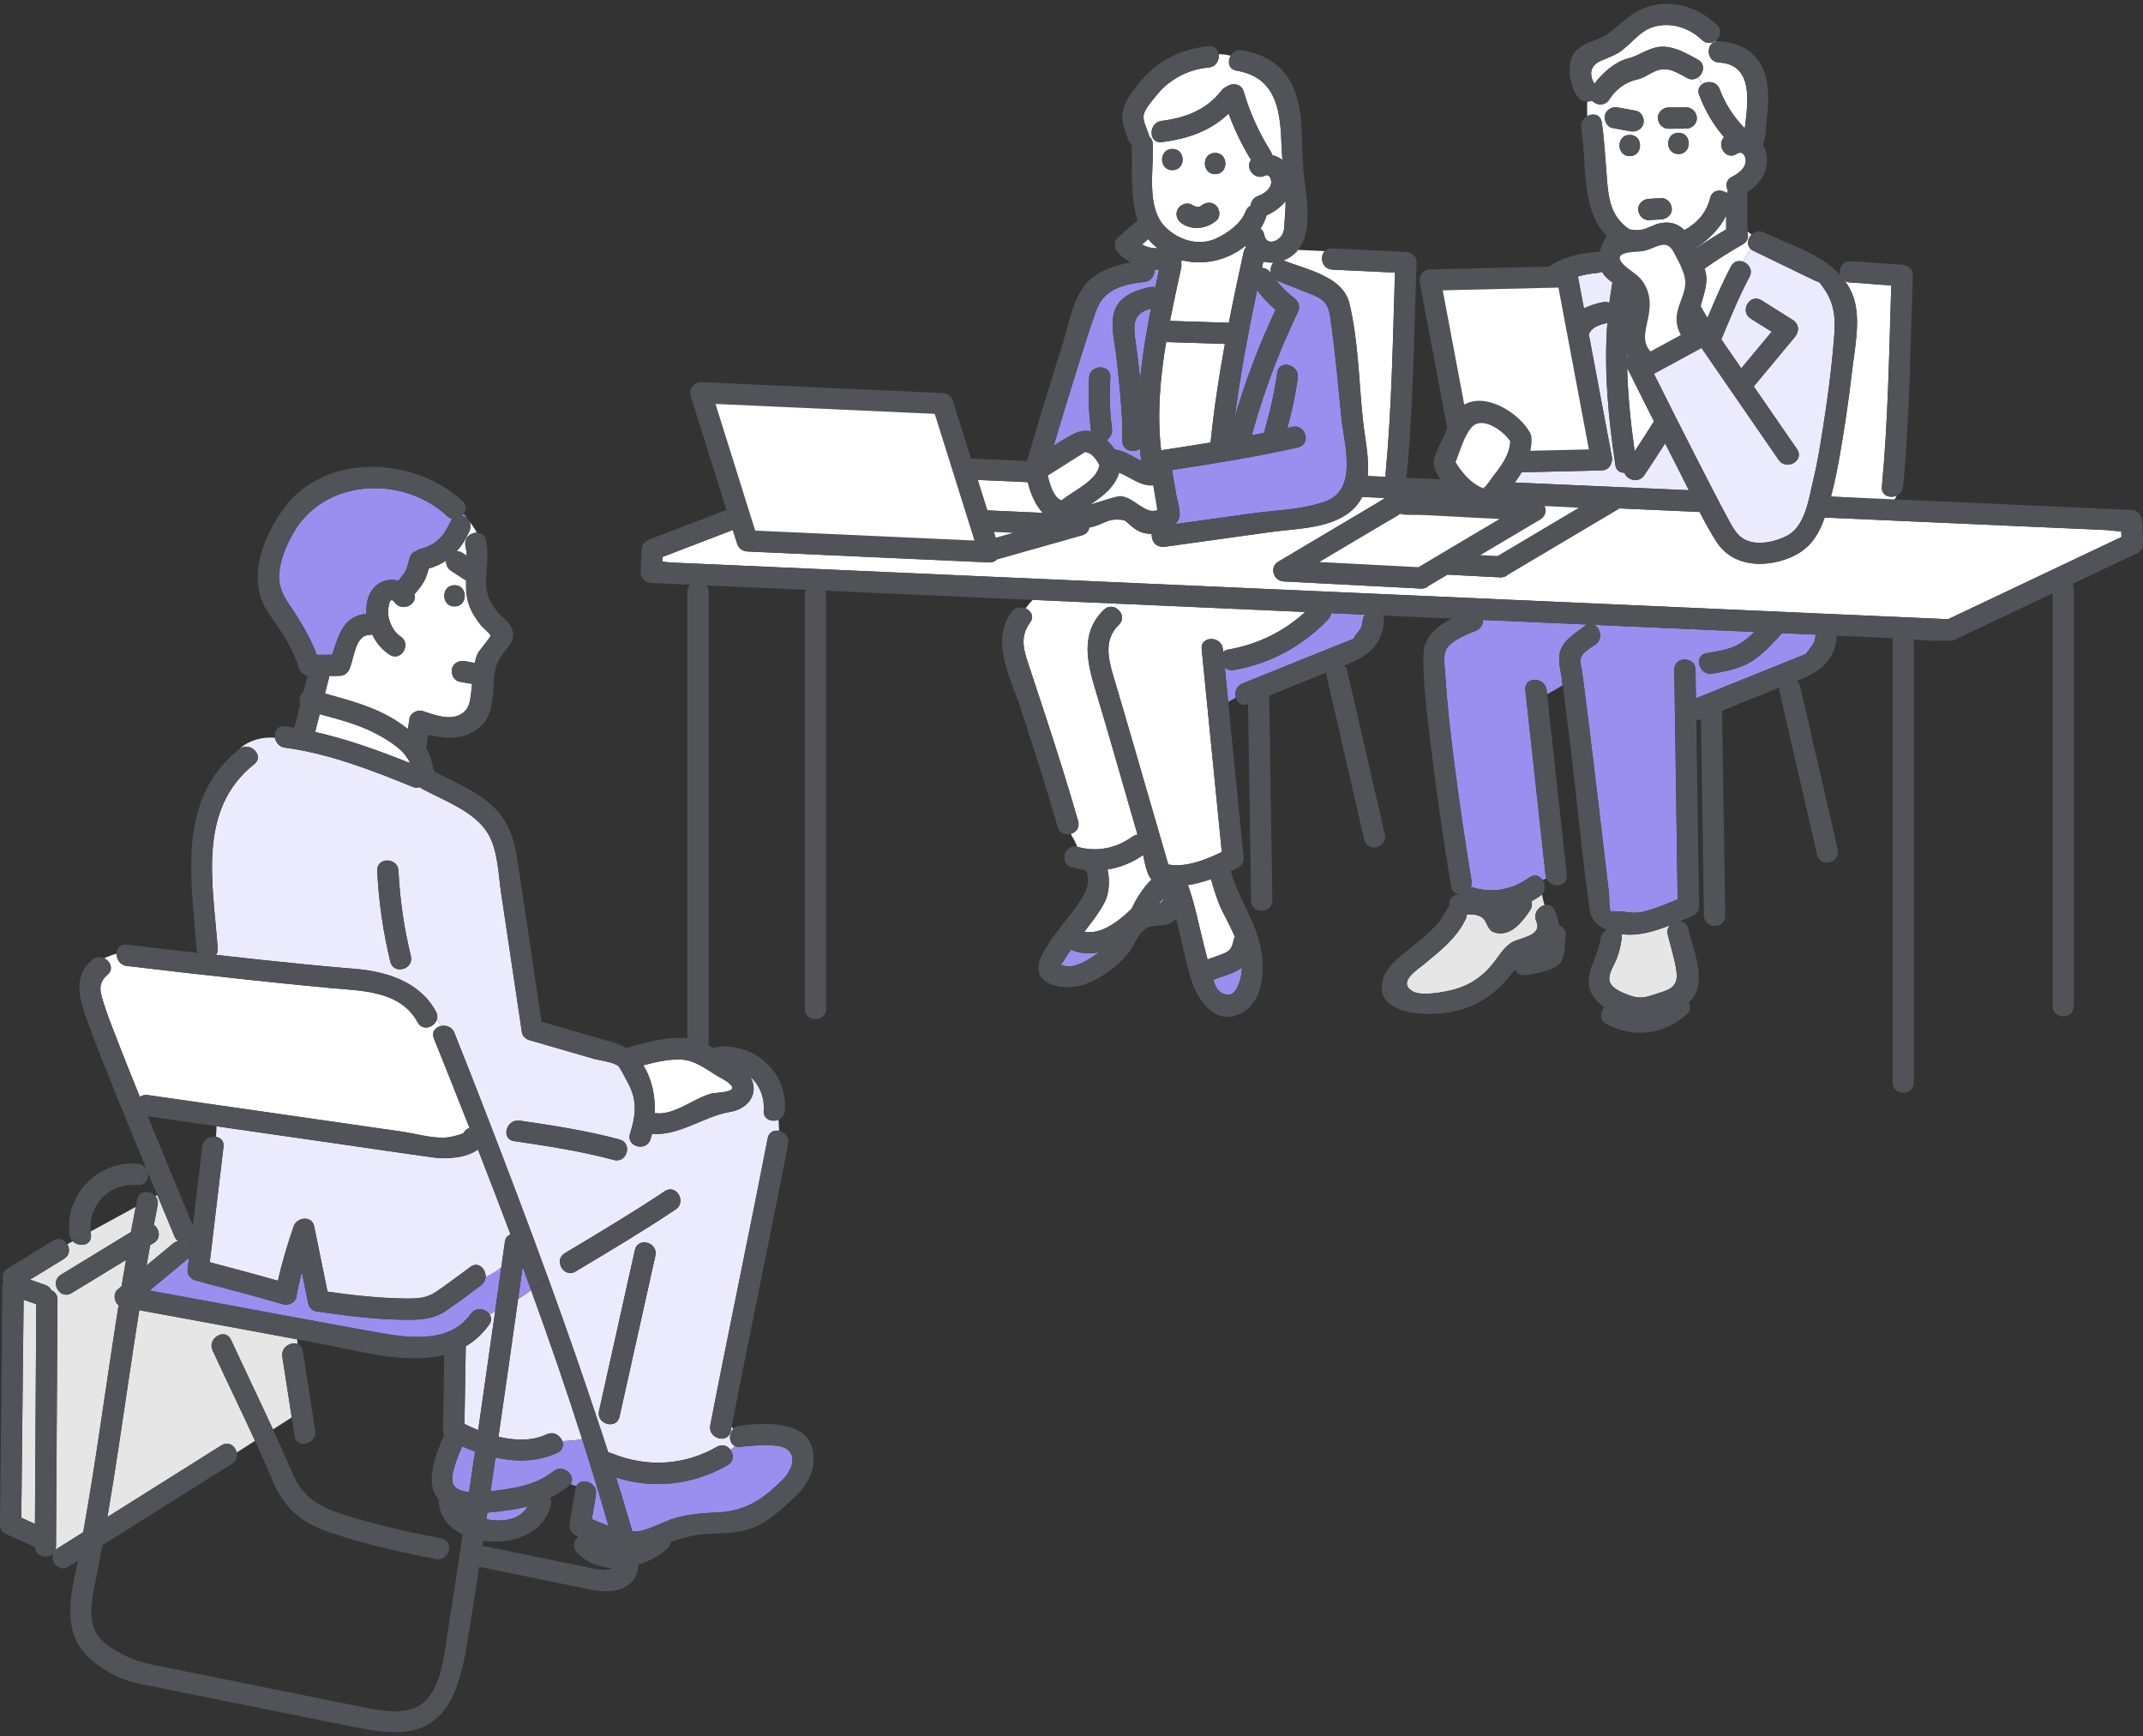 <svg width="200" height="162" viewBox="0 0 200 162" fill="none" xmlns="http://www.w3.org/2000/svg">
<rect x="0" y="0" width="200" height="162" fill="#333333" stroke="none"/>
<g clip-path="url(#clip0_3103_21795)">
<path d="M125.19 39.002C124.87 35.84 124.605 32.657 124.133 29.512C123.901 27.978 123.148 27.76 121.879 27.258C121.119 26.957 120.362 26.657 119.602 26.356C119.483 26.31 119.361 26.26 119.242 26.214C119.179 26.187 119.123 26.158 119.067 26.125C119.249 26.352 119.44 26.574 119.639 26.785C119.982 27.146 120.349 27.486 120.755 27.793C121.211 28.14 121.367 28.623 121.112 29.148C120.742 29.911 120.392 30.681 120.055 31.458C118.756 34.429 117.679 37.482 116.826 40.615C117.21 40.542 117.59 40.466 117.973 40.39C117.98 40.337 117.986 40.288 118.003 40.235C118.538 38.434 118.941 36.61 119.209 34.752C119.298 34.128 119.814 33.946 120.286 34.072C120.769 34.201 121.211 34.65 121.119 35.278C120.987 36.183 120.825 37.082 120.63 37.974C120.488 38.632 120.319 39.286 120.144 39.934C120.303 39.898 120.458 39.868 120.617 39.831C120.679 39.818 120.736 39.812 120.795 39.808C121.909 39.739 122.328 41.474 121.145 41.742C117.263 42.62 113.317 43.255 109.381 43.853C109.51 44.61 109.636 45.367 109.765 46.123C109.864 46.711 110.227 47.716 110.049 48.324C109.986 48.539 109.861 48.734 109.699 48.902C112.042 48.575 114.388 48.251 116.731 47.924C118.984 47.61 121.549 47.574 123.703 46.787C126.756 45.674 125.448 41.513 125.193 38.999L125.19 39.002Z" fill="#9B8EEE"/>
<path d="M170.138 26.805C169.698 26.21 169.972 26.458 169.305 26.144C168.598 25.814 167.897 25.467 167.197 25.127C166.232 24.661 165.263 24.195 164.299 23.725C164.077 23.62 163.859 23.514 163.638 23.405C163.538 23.355 163.459 23.299 163.39 23.236C163.112 23.606 162.868 24 162.663 24.413C163.198 24.598 163.618 25.199 163.271 25.847C162.263 27.73 161.47 29.71 160.644 31.669C161.265 32.572 161.886 33.47 162.507 34.372C163.436 33.255 164.368 32.139 165.296 31.018L165.283 30.919C164.652 30.523 164.021 30.126 163.39 29.733C162.309 29.055 163.307 27.34 164.391 28.021C164.573 28.134 164.751 28.249 164.933 28.362C165.733 28.864 166.532 29.363 167.329 29.865C167.907 30.229 167.943 30.926 167.53 31.422C166.906 32.172 166.281 32.922 165.66 33.672C164.999 34.468 164.335 35.265 163.674 36.061C164.636 37.456 165.597 38.85 166.559 40.245C166.942 40.803 167.329 41.358 167.712 41.916C168.439 42.971 166.721 43.962 166 42.918C163.598 39.435 161.196 35.949 158.793 32.466C158.793 32.466 158.787 32.469 158.783 32.472C157.339 33.259 155.895 34.042 154.448 34.828C154.418 34.845 154.385 34.861 154.352 34.875C155.704 37.578 157.062 40.274 158.436 42.964C159.398 44.841 160.36 46.718 161.361 48.575C161.933 49.636 162.435 50.449 163.724 50.62C164.731 50.756 165.865 50.462 166.76 50.003C168.515 49.104 168.819 46.454 169.245 44.706C169.639 43.09 169.896 41.437 170.154 39.795C170.531 37.393 170.864 34.977 171.079 32.555C171.271 30.377 171.502 28.646 170.141 26.805H170.138Z" fill="#ECEBFE"/>
<path d="M112.17 87.442C112.342 88.14 112.514 88.837 112.699 89.531C113.201 89.346 113.71 89.184 114.209 88.979C114.821 88.728 114.999 88.401 115.121 87.756C115.148 87.624 115.194 87.515 115.25 87.419C114.897 86.583 114.454 85.774 114.067 84.997C113.605 84.069 113.31 83.038 113.02 82.043C112.312 82.284 111.592 82.476 110.865 82.591C111.447 84.154 111.774 85.83 112.174 87.439L112.17 87.442Z" fill="white"/>
<path d="M108.099 84.409C108.38 84.293 108.575 84.105 108.579 83.788C108.41 83.983 108.248 84.191 108.099 84.409Z" fill="#9B8EEE"/>
<path d="M105.872 30.896C105.912 31.6 106.047 32.291 106.133 32.992C106.232 33.794 106.328 34.604 106.414 35.417C106.616 33.203 106.979 31.006 107.415 28.805C106.325 29.092 105.803 29.571 105.875 30.896H105.872Z" fill="#9B8EEE"/>
<path d="M99.96 88.626C99.739 88.926 99.524 89.234 99.339 89.551C99.009 90.116 98.791 89.98 99.422 90.145C100.347 90.39 101.692 89.488 102.379 88.999C102.442 88.953 102.498 88.906 102.558 88.86C101.695 89.038 100.816 89.002 99.957 88.626H99.96Z" fill="#9B8EEE"/>
<path d="M115.511 90.552C114.801 90.955 113.985 91.127 113.228 91.431C113.37 91.913 113.572 92.399 113.995 92.641C114.969 93.196 115.389 92.446 115.653 91.705C115.822 91.226 115.898 90.75 115.908 90.278C115.786 90.377 115.657 90.469 115.515 90.549L115.511 90.552Z" fill="#9B8EEE"/>
<path d="M151.894 34.396C151.88 34.369 151.87 34.339 151.86 34.313C151.917 36.9 152.188 39.491 152.558 42.111C153.166 41.186 153.77 40.258 154.355 39.319C153.529 37.68 152.71 36.041 151.89 34.399L151.894 34.396Z" fill="white"/>
<path d="M147.822 28.782C148.387 28.494 149.022 28.312 149.584 28.2C149.815 28.154 150.02 28.18 150.195 28.259C150.274 27.628 150.367 26.994 150.482 26.359C150.05 26.062 149.722 25.748 149.514 25.365C149.412 25.411 149.303 25.444 149.174 25.457C148.513 25.52 147.862 25.622 147.261 25.804C147.449 26.796 147.634 27.79 147.822 28.782Z" fill="#ECEBFE"/>
<path d="M156.903 44.325C156.398 43.341 155.902 42.356 155.4 41.368C154.759 42.373 154.111 43.37 153.447 44.355C152.915 45.142 151.824 44.788 151.603 44.114C151.206 44.131 150.833 43.919 150.757 43.4C150.093 38.926 149.676 34.551 150.007 30.133C149.111 30.325 148.53 30.585 148.275 31.19C148.992 35.007 149.713 38.824 150.43 42.64C150.469 42.845 150.446 43.027 150.383 43.189C150.278 43.566 149.977 43.883 149.471 43.896C146.983 43.955 144.495 44.012 142.007 44.071C141.812 44.395 141.597 44.712 141.369 45.026C143.014 45.099 144.66 45.172 146.306 45.244C150.073 45.413 153.843 45.578 157.61 45.746C157.376 45.267 157.141 44.791 156.9 44.322L156.903 44.325Z" fill="#ECEBFE"/>
<path d="M151.851 33.477C151.88 33.404 151.92 33.335 151.97 33.272C151.93 33.203 151.89 33.137 151.854 33.067C151.854 33.203 151.854 33.342 151.854 33.477H151.851Z" fill="#9B8EEE"/>
<path d="M105.611 84.802C106.077 83.801 106.695 82.833 107.465 82.076C107.435 82.043 107.402 82.007 107.376 81.97C107.015 81.485 106.844 80.536 106.682 79.786C105.677 80.507 104.544 80.956 103.364 81.138C103.595 82.152 103.519 83.358 103.106 84.174C102.611 85.153 101.877 86.051 101.206 86.944C102.792 87.264 104.478 85.899 105.611 84.806V84.802Z" fill="white"/>
<path d="M158.284 23.177C159.2 22.556 160.141 21.964 161.096 21.409V20.13C160.485 21.343 159.414 22.407 158.268 23.144C158.274 23.154 158.278 23.164 158.284 23.177Z" fill="white"/>
<path d="M112.802 6.295C110.845 6.476 109.064 7.435 107.855 8.988C107.531 9.407 106.85 10.144 106.741 10.706C106.632 11.264 107.022 11.978 107.197 12.497C107.224 12.576 107.24 12.652 107.247 12.725C107.442 12.884 107.58 13.125 107.594 13.445C107.693 15.828 106.913 19.41 108.81 21.241C110.042 22.43 111.883 22.982 113.472 22.265C114.526 21.789 115.835 20.867 116.248 19.734C116.344 19.47 116.519 19.291 116.721 19.185C116.75 18.819 116.955 18.465 117.385 18.303C117.914 18.102 118.522 17.728 118.631 17.123C118.687 16.819 118.505 16.168 118.072 16.387C117.068 16.889 116.172 15.62 116.754 14.923C115.911 13.551 115.214 12.111 114.665 10.604C112.957 12.22 110.868 12.956 108.416 13.26C107.151 13.416 107.167 11.433 108.416 11.278C110.614 11.004 112.607 10.26 114.004 8.439C114.137 8.267 114.298 8.155 114.47 8.092C114.969 7.709 115.845 7.768 116.076 8.555C116.658 10.541 117.497 12.385 118.598 14.136C118.67 14.248 118.71 14.361 118.73 14.47C119.077 14.549 119.404 14.704 119.685 14.926C119.645 14.377 119.609 13.829 119.589 13.274C119.48 10.075 118.984 7.197 115.409 6.592C114.652 6.463 114.55 5.726 114.854 5.201C114.51 5.108 114.133 5.065 113.74 5.049C113.823 5.587 113.509 6.235 112.805 6.301L112.802 6.295ZM113.406 14.268C114.685 14.268 114.682 16.251 113.406 16.251C112.131 16.251 112.131 14.268 113.406 14.268ZM111.291 19.133C111.579 19.331 111.909 19.36 112.108 19.199C112.524 18.858 113.099 18.789 113.509 19.199C113.862 19.552 113.922 20.263 113.509 20.6C112.597 21.346 111.301 21.535 110.29 20.844C109.847 20.54 109.649 19.978 109.933 19.489C110.191 19.05 110.849 18.832 111.288 19.133H111.291ZM109.414 13.895C110.693 13.895 110.69 15.878 109.414 15.878C108.139 15.878 108.139 13.895 109.414 13.895Z" fill="white"/>
<path d="M163.466 21.898C163.337 21.802 163.211 21.7 163.083 21.594V21.697C163.208 22.087 163.116 22.539 162.653 22.8C161.42 23.494 160.234 24.251 159.081 25.061C159.13 25.229 159.177 25.398 159.206 25.556C159.398 26.538 158.962 27.575 158.711 28.563C158.912 28.94 159.124 29.31 159.355 29.667C160.036 28.038 160.723 26.412 161.556 24.852C161.81 24.373 162.266 24.281 162.66 24.416C162.868 24.003 163.109 23.607 163.387 23.24C162.98 22.866 163.096 22.265 163.463 21.902L163.466 21.898Z" fill="white"/>
<path d="M115.947 63.782C117.97 62.966 119.995 62.15 122.018 61.337C123.211 60.858 124.4 60.375 125.593 59.896C125.831 59.8 126.072 59.705 126.314 59.609C126.314 59.602 126.317 59.599 126.32 59.596C126.667 58.931 127.107 58.812 127.176 57.933C127.196 57.699 127.279 57.507 127.401 57.358C126.347 57.312 125.293 57.266 124.238 57.216C124.215 57.405 124.133 57.596 123.967 57.772C121.595 60.273 118.551 61.928 115.154 62.523C114.807 62.583 114.517 62.477 114.305 62.292C114.411 63.366 114.52 64.443 114.626 65.517C114.85 65.375 115.085 65.226 115.336 65.104C115.201 64.625 115.363 64.02 115.951 63.782H115.947Z" fill="#9B8EEE"/>
<path d="M175.63 45.413C176.218 39.187 176.304 32.882 176.505 26.63C174.747 26.541 174.423 26.452 172.669 26.363C172.474 26.352 172.315 26.293 172.18 26.21C172.523 26.686 172.807 27.215 173.006 27.826C173.677 29.905 173.075 32.631 172.831 34.743C172.53 37.33 172.157 39.911 171.704 42.478C171.476 43.774 171.218 45.069 170.881 46.341C173.396 46.454 174.258 46.566 176.773 46.675L177.027 46.249C176.413 46.54 175.55 46.265 175.63 45.413Z" fill="white"/>
<path d="M160.488 8.33C161.007 9.705 161.807 10.924 162.828 11.975C162.828 11.975 162.831 11.981 162.835 11.981C163.142 9.483 163.664 6.017 160.422 5.832C159.243 5.766 159.157 4.054 160.171 3.866C160.151 3.842 160.132 3.816 160.112 3.793C159.758 4.057 159.253 4.12 158.843 3.727C157.759 2.692 156.282 2.141 154.778 2.395C153.222 2.659 152.541 3.79 151.394 4.682C150.786 5.154 150.079 5.376 149.379 5.683C148.414 6.109 148.275 6.952 148.804 7.814C149.58 6.773 150.75 5.756 151.94 5.455C153.02 5.184 153.975 4.358 155.155 4.355C156.345 4.355 157.442 5.006 158.45 5.554C159.183 5.954 159.008 6.82 158.486 7.203C158.585 7.431 158.737 7.626 158.909 7.821C159.405 7.51 160.221 7.6 160.492 8.32L160.488 8.33Z" fill="white"/>
<path d="M162.084 14.357C161.087 15.015 160.158 13.564 160.898 12.798C159.894 11.631 159.124 10.313 158.575 8.859C158.4 8.393 158.585 8.029 158.902 7.831C158.734 7.636 158.578 7.441 158.479 7.213C158.202 7.418 157.832 7.487 157.442 7.276C156.209 6.605 155.466 6.093 154.144 6.8C153.655 7.061 153.308 7.312 152.749 7.431C151.718 7.649 150.793 8.337 150.192 9.285C149.775 9.943 148.979 9.827 148.572 9.391C148.434 9.45 148.278 9.483 148.123 9.49V10.828C148.648 10.544 149.359 10.656 149.478 11.4C149.696 12.775 149.759 14.166 149.881 15.55C150 16.912 150.003 18.657 150.677 19.892C151.034 20.547 151.52 21.046 152.079 21.406C152.416 21.459 152.756 21.515 153.109 21.455C153.774 21.343 154.369 20.92 155.043 20.811C155.941 20.662 156.635 20.917 157.187 21.472C158.347 20.864 159.276 19.84 159.593 18.495C159.781 17.692 160.644 17.632 161.153 18.019C161.182 17.936 161.219 17.857 161.265 17.791C161.024 17.364 161.06 16.799 161.622 16.509C162.187 16.215 162.808 15.802 162.911 15.121C162.987 14.602 162.623 14.001 162.081 14.357H162.084ZM150.489 11.945C149.96 11.849 149.663 11.208 149.795 10.726C149.947 10.177 150.489 9.936 151.014 10.032C151.57 10.134 152.121 10.233 152.677 10.336C153.205 10.432 153.503 11.073 153.371 11.555C153.219 12.104 152.677 12.345 152.151 12.249C151.596 12.147 151.044 12.048 150.489 11.945ZM152.102 14.569C150.823 14.569 150.826 12.586 152.102 12.586C153.377 12.586 153.377 14.569 152.102 14.569ZM155.033 20.474C154.649 20.494 154.266 20.514 153.883 20.537C153.328 20.567 152.915 20.058 152.891 19.545C152.865 18.99 153.367 18.581 153.883 18.554C154.266 18.534 154.649 18.514 155.033 18.491C155.588 18.462 156.001 18.971 156.024 19.483C156.05 20.038 155.548 20.448 155.033 20.474ZM156.649 14.374C155.37 14.374 155.373 12.391 156.649 12.391C157.924 12.391 157.924 14.374 156.649 14.374ZM157.372 12.001C156.82 12.001 156.269 12.008 155.717 12.011C155.162 12.011 154.749 11.555 154.725 11.02C154.702 10.481 155.198 10.032 155.717 10.029C156.269 10.029 156.82 10.022 157.372 10.019C157.927 10.019 158.34 10.475 158.364 11.01C158.387 11.549 157.891 11.998 157.372 12.001Z" fill="white"/>
<path d="M145.526 61.816C145.337 60.068 146.659 59.344 147.915 58.413C148.001 58.35 148.087 58.307 148.169 58.277C144.914 58.132 141.66 57.99 138.405 57.844C138.408 58.247 138.213 58.664 137.747 58.849C136.928 59.176 135.877 59.602 135.242 60.227C134.542 60.914 134.836 62.087 134.889 63.026C135.037 65.663 135.351 68.293 135.682 70.913C136.158 74.684 136.709 78.444 137.331 82.192C137.37 82.43 137.331 82.641 137.245 82.816C137.35 82.809 137.46 82.816 137.582 82.849C139.422 83.355 141.194 82.995 142.73 81.884C143.223 81.531 143.702 81.732 143.959 82.119C144.082 82.066 144.204 82.016 144.323 81.967C144.283 81.874 144.25 81.775 144.24 81.66C143.662 76.366 143.087 71.069 142.509 65.775C142.459 65.312 142.406 64.85 142.357 64.384C142.218 63.115 144.204 63.128 144.339 64.384C144.353 64.516 144.369 64.648 144.382 64.78C144.888 64.513 145.374 64.242 145.833 63.951C145.807 63.763 145.787 63.578 145.76 63.389C145.691 62.864 145.579 62.338 145.522 61.813L145.526 61.816Z" fill="#9B8EEE"/>
<path d="M142.909 84.115C143.001 84.353 142.991 84.634 142.803 84.921C142.152 85.912 141.121 87.284 139.763 87.079C138.92 86.95 138.92 86.454 138.56 85.876C138.243 85.367 137.486 85.285 136.875 85.341C136.875 85.486 136.845 85.635 136.769 85.79C135.923 87.555 134.4 88.738 132.919 89.957C132.239 90.519 130.414 91.629 131.806 92.492C132.536 92.944 134.297 92.644 135.077 92.485C137.159 92.062 138.53 91.081 139.73 89.389C140.11 88.85 140.493 88.328 141.058 87.961C141.808 87.475 143.976 87.38 143.371 85.949C143.074 85.242 143.586 84.597 144.145 84.459C144.052 84.128 143.963 83.794 143.9 83.451C143.85 83.507 143.794 83.556 143.728 83.606C143.461 83.798 143.186 83.969 142.902 84.121L142.909 84.115Z" fill="#E6E6E6"/>
<path d="M104.339 56.331C103.473 56.291 102.604 56.255 101.738 56.215C99.954 56.136 98.169 56.056 96.385 55.977C96.144 56.225 95.919 56.489 95.711 56.77C96.22 56.985 96.553 57.537 96.134 58.099C95.033 59.579 95.658 60.98 96.174 62.553C96.676 64.083 97.181 65.613 97.684 67.143C98.715 70.289 99.713 73.445 100.621 76.63C100.796 77.245 100.407 77.684 99.927 77.816C100.165 78.233 100.4 78.626 100.535 79.022C100.542 79.022 100.549 79.022 100.555 79.026C102.396 79.531 104.167 79.171 105.704 78.061C105.859 77.948 106.014 77.899 106.16 77.886C106.018 77.39 105.872 76.894 105.73 76.402C104.577 72.427 103.457 68.442 102.26 64.48C101.471 61.866 100.777 59.067 103.02 56.902C103.318 56.615 103.665 56.572 103.969 56.668C104.078 56.545 104.203 56.436 104.342 56.334L104.339 56.331Z" fill="white"/>
<path d="M114.13 60.574C114.14 60.663 114.146 60.749 114.156 60.838C114.269 60.729 114.421 60.646 114.626 60.613C117.362 60.134 119.791 58.954 121.81 57.107C115.987 56.849 110.165 56.592 104.339 56.331C104.2 56.433 104.074 56.542 103.965 56.664C104.6 56.869 105.039 57.702 104.418 58.3C102.997 59.668 103.417 61.449 103.909 63.105C104.468 64.975 105.016 66.845 105.561 68.719C106.718 72.701 107.871 76.683 109.028 80.665C110.624 80.989 112.541 80.232 114.024 79.505C113.4 73.193 112.772 66.882 112.147 60.574C112.022 59.301 114.004 59.315 114.13 60.574Z" fill="white"/>
<path d="M119.764 24.3C119.764 24.3 119.767 24.3 119.771 24.3C121.886 25.14 125.329 25.767 125.937 28.315C126.76 31.745 126.819 35.499 127.173 39.002C127.341 40.677 127.801 42.647 127.645 44.418C128.204 44.444 128.766 44.468 129.324 44.494C129.307 44.408 129.301 44.316 129.311 44.213C129.899 37.987 129.985 31.686 130.186 25.434C128.237 25.341 126.284 25.249 124.334 25.153C123.373 25.107 123.138 23.963 123.63 23.434L121.139 23.319C120.769 23.778 120.29 24.109 119.767 24.3H119.764Z" fill="white"/>
<path d="M100.304 40.449C100.836 40.195 101.352 40.155 101.831 40.258C101.619 38.586 101.54 36.923 101.642 35.235C101.718 33.966 103.701 33.959 103.625 35.235C103.529 36.831 103.562 38.43 103.777 40.017C103.84 40.489 103.609 40.859 103.285 41.067C103.562 41.328 103.81 41.629 104.025 41.95C104.907 42.039 105.707 42.634 106.507 42.987C106.457 42.611 106.414 42.237 106.381 41.864C105.809 42.313 104.732 42.069 104.749 41.127C104.782 39.27 104.616 37.409 104.435 35.565C104.362 34.809 104.279 34.055 104.19 33.302C104.167 33.117 104.15 32.932 104.124 32.75C104.068 32.34 104.144 32.915 104.111 32.687C103.922 31.389 103.533 29.68 104.269 28.477C104.881 27.483 106.239 27.01 107.326 26.792C107.508 26.756 107.673 26.769 107.822 26.812C107.937 26.263 108.056 25.711 108.175 25.163C108.033 25.166 107.894 25.163 107.752 25.156C107.782 25.672 107.468 26.247 106.807 26.309C104.881 26.491 103.01 26.997 102.313 28.947C101.629 30.853 101.031 32.796 100.426 34.729C99.713 37.016 99.019 39.313 98.335 41.609C98.979 41.18 99.63 40.773 100.307 40.449H100.304Z" fill="#9B8EEE"/>
<path d="M197.968 49.583C197.456 49.566 196.91 49.474 196.451 49.454C195.066 49.391 193.682 49.332 192.297 49.269C187.929 49.074 183.564 48.883 179.195 48.688C176.228 48.555 173.26 48.423 170.293 48.291C170.286 48.307 170.283 48.324 170.276 48.344C169.516 50.505 168.393 51.728 166.146 52.346C163.951 52.947 161.523 52.603 160.211 50.578C159.633 49.685 159.117 48.737 158.625 47.772C156.13 47.66 153.635 47.551 151.14 47.438C147.664 49.504 144.187 51.566 140.708 53.631C140.579 53.763 140.397 53.852 140.172 53.869C140.067 53.889 139.964 53.886 139.868 53.869C138.276 53.786 136.68 53.704 135.087 53.621C134.495 53.971 133.904 54.325 133.312 54.675C133.184 54.807 133.002 54.897 132.777 54.913C132.671 54.933 132.569 54.93 132.473 54.913C128.25 54.695 124.027 54.474 119.807 54.256C118.845 54.206 118.432 52.927 119.308 52.408C121.225 51.272 123.141 50.132 125.055 48.995C126.221 48.304 127.387 47.61 128.551 46.92C128.782 46.784 129.017 46.622 129.261 46.467C128.551 46.434 127.84 46.404 127.13 46.371C126.862 46.906 126.479 47.392 125.94 47.812C123.974 49.342 120.924 49.322 118.571 49.649C115.3 50.105 112.025 50.558 108.754 51.014C108.073 51.11 107.571 50.759 107.498 50.059C107.488 49.976 107.481 49.89 107.471 49.808C107.316 49.814 107.167 49.808 107.035 49.791C106.467 49.712 106.021 49.451 105.585 49.091C105 48.608 105.129 48.499 104.279 48.483C103.599 48.469 103.334 48.635 102.753 48.889C102.419 49.035 102.045 49.157 101.669 49.22C101.609 49.543 101.388 49.837 100.981 49.953C98.335 50.7 95.688 51.45 93.041 52.197C92.882 52.379 92.641 52.494 92.32 52.481C84.796 52.141 77.275 51.8 69.751 51.46C69.301 51.44 68.931 51.166 68.796 50.733C68.66 50.307 68.528 49.88 68.393 49.454C66.205 50.294 64.018 51.133 61.833 51.972C61.827 52.118 61.82 52.26 61.813 52.405C62.108 52.435 62.402 52.478 62.646 52.491C63.671 52.537 64.695 52.584 65.719 52.627C69.064 52.775 72.404 52.924 75.748 53.073C85.844 53.522 95.936 53.968 106.031 54.417C117.699 54.936 129.367 55.455 141.035 55.971C150.677 56.4 160.32 56.827 169.959 57.256C173.908 57.431 177.857 57.606 181.806 57.781C187.202 55.224 192.598 52.666 197.994 50.108C197.988 49.933 197.978 49.755 197.971 49.58L197.968 49.583Z" fill="white"/>
<path d="M151.312 87.165C151.352 87.284 151.368 87.426 151.345 87.588C151.256 88.245 151.124 88.827 150.886 89.448C150.668 90.02 150.103 90.833 150.198 91.471C150.317 92.24 151.414 92.64 152.055 92.878C152.918 93.195 153.45 93.126 154.296 92.839C155.562 92.409 156.665 92.293 156.464 90.691C156.315 89.511 155.922 88.361 155.644 87.208C155.558 86.854 155.657 86.56 155.842 86.349C154.378 86.927 152.839 87.393 151.312 87.168V87.165Z" fill="#E6E6E6"/>
<path d="M108.36 42.016C109.9 41.785 111.44 41.543 112.977 41.292C113.291 38.209 113.757 35.143 114.315 32.093C112.488 32.033 110.66 31.977 108.833 31.918C108.274 35.252 107.977 38.609 108.36 42.016Z" fill="white"/>
<path d="M159.279 60.953C160.346 60.778 161.473 60.613 162.415 60.045C162.897 59.754 163.327 59.377 163.727 58.971C158.74 58.749 153.754 58.528 148.764 58.307C149.349 58.594 149.627 59.599 148.916 60.127C148.315 60.574 147.578 60.881 147.495 61.608C147.465 61.876 147.591 62.255 147.631 62.523C147.786 63.633 147.928 64.75 148.067 65.864C148.46 68.98 148.83 72.096 149.204 75.212C149.527 77.942 149.848 80.675 150.169 83.404C150.202 83.675 150.162 84.825 150.347 85.126C150.278 84.96 151.041 85.063 151.054 85.063C151.801 85.04 152.379 85.288 153.179 85.116C154.345 84.865 155.466 84.382 156.573 83.92C156.473 77.195 156.374 70.47 156.279 63.746C156.206 63.779 156.136 63.812 156.064 63.848C156.136 63.812 156.206 63.782 156.279 63.746C156.272 63.329 156.265 62.913 156.259 62.497C156.239 61.218 158.222 61.221 158.241 62.497C158.241 62.626 158.245 62.758 158.248 62.887C158.466 62.788 158.684 62.682 158.902 62.566C158.403 62.057 158.41 61.092 159.286 60.95L159.279 60.953Z" fill="#9B8EEE"/>
<path d="M167.028 59.113C166.787 59.103 166.546 59.09 166.301 59.08C166.278 59.113 166.258 59.146 166.228 59.179C165.373 60.111 164.51 61.096 163.413 61.753C162.316 62.411 161.05 62.659 159.804 62.864C159.424 62.926 159.114 62.791 158.896 62.57C158.678 62.685 158.46 62.791 158.241 62.89C158.251 63.65 158.265 64.407 158.275 65.167C160.277 64.361 162.28 63.554 164.282 62.745C165.475 62.266 166.665 61.783 167.857 61.304C168.095 61.208 168.337 61.112 168.578 61.017C168.578 61.01 168.581 61.007 168.584 61.003C168.931 60.339 169.371 60.22 169.44 59.341C169.44 59.301 169.454 59.265 169.46 59.225C168.651 59.189 167.838 59.153 167.028 59.116V59.113Z" fill="#9B8EEE"/>
<path d="M118.161 20.259C118.023 20.642 117.844 21.003 117.636 21.343C117.805 21.459 117.933 21.64 117.983 21.908C118.181 22.959 119.258 22.566 119.648 21.924C119.903 21.505 119.853 21.029 119.89 20.56C119.936 19.965 119.989 19.367 119.976 18.772C119.526 19.34 118.892 19.786 118.204 20.094C118.194 20.15 118.181 20.203 118.161 20.262V20.259Z" fill="white"/>
<path d="M119.04 28.917C118.403 28.361 117.838 27.757 117.322 27.086C116.493 31.018 115.746 34.977 115.234 38.962C116.238 35.519 117.51 32.168 119.04 28.92V28.917Z" fill="#9B8EEE"/>
<path d="M117.897 24.413C117.854 24.611 117.811 24.806 117.768 25.005C118.069 25.005 118.37 25.137 118.578 25.451C118.591 25.467 118.604 25.484 118.614 25.503C118.522 25.143 118.614 24.747 118.839 24.492C118.518 24.512 118.198 24.492 117.894 24.41L117.897 24.413Z" fill="white"/>
<path d="M110.214 24.472C110.26 24.624 110.277 24.796 110.234 24.988C109.877 26.637 109.514 28.289 109.19 29.944C111.007 30.004 112.828 30.06 114.646 30.119C114.659 30.119 114.669 30.123 114.682 30.123C115.111 27.912 115.581 25.711 116.063 23.52C116.103 23.335 116.182 23.197 116.281 23.084C116.261 23.038 116.238 22.995 116.218 22.949C114.589 24.274 112.346 24.812 110.307 24.28C110.28 24.346 110.251 24.413 110.211 24.472H110.214Z" fill="white"/>
<path d="M108.043 23.167C107.699 22.903 107.405 22.619 107.154 22.314C106.963 22.483 106.771 22.651 106.579 22.817C107.032 23.061 107.528 23.177 108.04 23.167H108.043Z" fill="white"/>
<path d="M97.32 47.861C96.606 47.118 96.167 46.007 95.916 44.993C94.359 44.923 92.803 44.854 91.246 44.785C91.544 45.733 91.841 46.678 92.139 47.627C93.867 47.706 95.595 47.782 97.32 47.861Z" fill="white"/>
<path d="M199.904 48.575C199.878 48.02 199.468 47.607 198.913 47.584C193.563 47.346 188.213 47.108 182.863 46.87C181.386 46.804 179.906 46.738 178.428 46.672C175.914 46.559 173.399 46.447 170.884 46.338C171.221 45.066 171.479 43.767 171.707 42.475C172.157 39.911 172.533 37.327 172.834 34.739C173.078 32.628 173.68 29.902 173.009 27.823C172.811 27.212 172.527 26.683 172.183 26.207C172.318 26.293 172.477 26.349 172.672 26.359C174.43 26.448 174.754 26.538 176.509 26.627C176.307 32.882 176.221 39.184 175.633 45.41C175.554 46.262 176.416 46.533 177.031 46.246C177.331 46.103 177.576 45.826 177.616 45.41C178.233 38.87 178.293 32.248 178.521 25.689C178.541 25.133 178.052 24.724 177.53 24.697C175.431 24.591 174.767 24.482 172.672 24.377C171.862 24.337 171.572 25.12 171.79 25.715C170.009 23.709 167.025 22.847 164.642 21.697C164.186 21.475 163.753 21.617 163.469 21.902C163.866 22.202 164.259 22.48 164.655 22.873C164.259 22.477 163.866 22.199 163.469 21.902C163.102 22.265 162.987 22.866 163.393 23.24C163.462 23.303 163.542 23.362 163.641 23.408C163.862 23.514 164.08 23.62 164.302 23.729C165.267 24.195 166.235 24.661 167.2 25.13C167.904 25.47 168.601 25.817 169.308 26.148C169.976 26.458 169.701 26.211 170.141 26.809C171.502 28.649 171.271 30.381 171.079 32.559C170.864 34.981 170.534 37.396 170.154 39.799C169.896 41.441 169.639 43.093 169.245 44.709C168.822 46.46 168.515 49.107 166.76 50.006C165.865 50.465 164.731 50.76 163.724 50.624C162.435 50.449 161.932 49.639 161.361 48.579C160.36 46.721 159.395 44.844 158.436 42.968C157.062 40.278 155.7 37.581 154.352 34.878C154.385 34.865 154.418 34.849 154.448 34.832C155.892 34.045 157.336 33.262 158.783 32.476C158.787 32.476 158.79 32.473 158.793 32.469C161.196 35.952 163.598 39.438 166 42.921C166.721 43.965 168.439 42.974 167.712 41.92C167.329 41.362 166.942 40.806 166.559 40.248C165.597 38.853 164.636 37.459 163.674 36.065C164.335 35.268 164.999 34.472 165.66 33.675C166.284 32.925 166.909 32.175 167.53 31.425C167.943 30.929 167.907 30.232 167.329 29.869C166.529 29.366 165.729 28.867 164.933 28.365C164.751 28.253 164.573 28.137 164.391 28.025C163.307 27.344 162.313 29.059 163.39 29.736C164.021 30.133 164.652 30.529 165.283 30.923C165.303 30.936 165.326 30.949 165.346 30.962C165.329 30.982 165.313 31.002 165.296 31.022C164.368 32.139 163.436 33.256 162.507 34.376C161.886 33.474 161.265 32.575 160.644 31.673C161.473 29.71 162.263 27.734 163.271 25.85C163.618 25.203 163.195 24.598 162.663 24.416C162.27 24.281 161.814 24.373 161.559 24.852C160.723 26.412 160.039 28.041 159.358 29.667C159.127 29.31 158.915 28.94 158.714 28.563C158.965 27.572 159.398 26.534 159.21 25.556C159.18 25.398 159.134 25.229 159.084 25.061C160.237 24.254 161.424 23.498 162.656 22.8C163.119 22.539 163.215 22.087 163.086 21.697V21.594C162.947 21.479 162.808 21.356 162.673 21.221C162.811 21.36 162.95 21.482 163.086 21.594V18.352C163.086 18.217 163.059 18.098 163.02 17.992C164.292 17.183 165.211 15.792 164.827 14.222C164.758 13.941 164.642 13.683 164.493 13.452C164.619 13.303 164.702 13.112 164.721 12.877C164.867 11.175 165.177 9.45 164.92 7.748C164.553 5.316 162.887 3.991 160.426 3.849C160.333 3.843 160.251 3.849 160.175 3.866C159.16 4.054 159.246 5.766 160.426 5.832C163.667 6.017 163.145 9.48 162.838 11.982C162.838 11.982 162.835 11.975 162.831 11.975C161.81 10.924 161.011 9.705 160.492 8.33C160.221 7.61 159.401 7.52 158.909 7.831C158.592 8.029 158.403 8.39 158.582 8.859C159.13 10.313 159.9 11.631 160.905 12.798C160.161 13.564 161.093 15.015 162.091 14.357C162.633 14.001 163 14.599 162.921 15.121C162.818 15.805 162.197 16.218 161.632 16.509C161.07 16.799 161.034 17.364 161.275 17.791C161.229 17.857 161.192 17.933 161.163 18.019C160.654 17.629 159.791 17.692 159.603 18.495C159.286 19.84 158.357 20.861 157.197 21.472C156.645 20.913 155.951 20.662 155.053 20.811C154.378 20.923 153.784 21.343 153.119 21.456C152.766 21.515 152.426 21.459 152.088 21.406C151.53 21.049 151.044 20.55 150.687 19.892C150.013 18.66 150.013 16.915 149.891 15.55C149.769 14.166 149.706 12.771 149.488 11.4C149.369 10.66 148.658 10.544 148.133 10.828C147.77 11.027 147.495 11.413 147.575 11.925C148.11 15.299 147.485 19.512 149.964 22.047C149.64 22.444 149.435 22.956 149.336 23.474C149.286 23.474 149.237 23.468 149.181 23.474C147.627 23.623 145.873 23.947 144.561 24.879C140.863 24.965 137.162 25.054 133.464 25.14C132.78 25.157 132.387 25.758 132.509 26.396C133.362 30.919 134.211 35.443 135.064 39.967C134.968 40.185 134.879 40.403 134.793 40.605C134.416 41.481 133.524 42.789 133.894 43.741C134.016 44.058 134.201 44.392 134.426 44.726C133.349 44.679 132.272 44.63 131.194 44.584C131.247 44.474 131.283 44.355 131.297 44.22C131.915 37.68 131.974 31.058 132.202 24.499C132.222 23.944 131.733 23.534 131.211 23.508C128.921 23.398 126.627 23.289 124.337 23.18C124.027 23.167 123.792 23.273 123.634 23.445C123.141 23.974 123.376 25.117 124.337 25.163C126.287 25.256 128.24 25.348 130.19 25.444C129.988 31.696 129.902 37.998 129.314 44.223C129.304 44.326 129.314 44.418 129.327 44.504C128.769 44.478 128.207 44.455 127.649 44.428C127.804 42.657 127.348 40.688 127.176 39.012C126.822 35.509 126.763 31.756 125.94 28.326C125.329 25.778 121.889 25.15 119.774 24.311C119.774 24.311 119.771 24.311 119.767 24.311C120.286 24.119 120.769 23.788 121.139 23.329C121.139 23.329 121.152 23.316 121.159 23.306C122.646 21.413 121.839 18.035 121.641 15.868C121.41 13.346 121.743 10.756 120.779 8.34C119.926 6.209 118.152 5.062 115.934 4.685C115.435 4.599 115.055 4.857 114.85 5.204C114.546 5.729 114.652 6.466 115.405 6.595C118.981 7.2 119.477 10.078 119.586 13.277C119.605 13.832 119.642 14.381 119.681 14.929C119.401 14.711 119.077 14.552 118.726 14.473C118.703 14.364 118.664 14.252 118.594 14.139C117.494 12.388 116.658 10.544 116.073 8.558C115.842 7.768 114.966 7.709 114.467 8.095C114.295 8.158 114.133 8.271 114.001 8.442C112.603 10.263 110.614 11.01 108.413 11.281C107.164 11.436 107.148 13.419 108.413 13.264C110.868 12.96 112.954 12.223 114.662 10.607C115.214 12.11 115.911 13.555 116.75 14.926C116.169 15.626 117.064 16.892 118.069 16.39C118.505 16.172 118.684 16.823 118.627 17.127C118.518 17.731 117.91 18.105 117.382 18.306C116.952 18.468 116.75 18.825 116.717 19.189C116.516 19.294 116.344 19.473 116.245 19.737C115.832 20.867 114.523 21.793 113.469 22.268C111.88 22.985 110.039 22.434 108.806 21.244C106.91 19.413 107.69 15.835 107.59 13.449C107.577 13.128 107.442 12.887 107.243 12.728C107.237 12.656 107.22 12.58 107.194 12.5C107.019 11.982 106.629 11.268 106.738 10.709C106.847 10.151 107.528 9.411 107.851 8.991C109.058 7.438 110.839 6.483 112.798 6.298C113.502 6.232 113.816 5.584 113.733 5.045C113.416 5.032 113.092 5.029 112.765 5.029C113.092 5.029 113.416 5.029 113.733 5.045C113.671 4.619 113.36 4.262 112.798 4.315C110.224 4.556 107.881 5.713 106.285 7.782C105.727 8.505 105.02 9.374 104.805 10.283C104.583 11.218 104.99 12.153 105.284 13.026C105.353 13.234 105.469 13.386 105.611 13.498C105.704 15.891 105.446 18.445 106.176 20.547C105.561 21.085 104.947 21.627 104.332 22.166C103.919 22.529 103.985 23.197 104.332 23.567C104.679 23.94 105.076 24.251 105.509 24.499C104.018 24.753 102.508 25.252 101.474 26.346C100.122 27.777 99.699 30.47 99.118 32.291C97.984 35.84 96.907 39.405 95.856 42.981C95.853 42.991 95.856 43.004 95.85 43.014C94.105 42.938 92.36 42.858 90.615 42.782C90.054 40.992 89.492 39.197 88.93 37.406C88.795 36.973 88.424 36.699 87.975 36.679L65.406 35.658C64.774 35.628 64.262 36.316 64.451 36.914C65.567 40.469 66.681 44.028 67.798 47.584C65.838 48.337 63.876 49.091 61.916 49.841C61.48 50.009 61.04 50.178 60.604 50.343C60.175 50.508 59.897 50.829 59.877 51.298C59.847 52.002 59.814 52.706 59.785 53.41C59.761 53.962 60.26 54.378 60.776 54.401C61.989 54.454 63.201 54.51 64.414 54.563C64.255 54.722 64.15 54.943 64.15 55.234V100.994C64.15 102.27 66.132 102.273 66.132 100.994V55.234C66.132 54.983 66.053 54.781 65.931 54.629C68.228 54.731 70.524 54.834 72.821 54.936C73.62 54.973 74.42 55.006 75.22 55.042C75.157 55.168 75.117 55.316 75.117 55.492V94.137C75.117 95.413 77.1 95.416 77.1 94.137V55.492C77.1 55.353 77.074 55.234 77.031 55.125C83.484 55.412 89.938 55.696 96.392 55.984C98.176 56.063 99.96 56.142 101.745 56.222C102.611 56.261 103.48 56.298 104.345 56.337C104.686 56.083 105.096 55.865 105.505 55.594C105.096 55.868 104.686 56.086 104.345 56.337C110.168 56.595 115.99 56.853 121.816 57.114C119.797 58.961 117.368 60.138 114.632 60.62C114.431 60.656 114.279 60.739 114.163 60.845C114.153 60.756 114.146 60.67 114.137 60.58C114.011 59.321 112.028 59.308 112.154 60.58C112.778 66.892 113.406 73.204 114.031 79.512C112.547 80.235 110.631 80.992 109.034 80.672C107.878 76.69 106.725 72.708 105.568 68.726C105.026 66.852 104.474 64.982 103.916 63.112C103.423 61.459 103.004 59.675 104.425 58.307C105.046 57.706 104.606 56.876 103.972 56.671C103.698 56.975 103.523 57.352 103.523 57.907C103.523 57.355 103.698 56.975 103.972 56.671C103.668 56.572 103.321 56.618 103.024 56.906C100.777 59.074 101.471 61.869 102.264 64.483C103.463 68.445 104.58 72.43 105.733 76.406C105.875 76.901 106.021 77.397 106.163 77.889C106.017 77.903 105.862 77.952 105.707 78.064C104.167 79.175 102.396 79.535 100.558 79.029C100.552 79.029 100.545 79.029 100.539 79.026C100.539 79.036 100.545 79.043 100.549 79.052C100.549 79.043 100.542 79.036 100.539 79.026C99.323 78.712 98.807 80.606 100.03 80.943C100.453 81.058 100.882 81.141 101.312 81.187C101.989 82.449 101.071 83.718 100.383 84.683C99.346 86.144 97.908 87.677 97.158 89.303C95.992 91.828 99.072 92.455 100.872 91.966C102.052 91.646 103.212 90.915 104.141 90.136C104.623 89.729 105.049 89.28 105.429 88.781C105.78 88.322 106.093 87.489 106.53 86.98C106.702 86.91 106.857 86.791 106.969 86.62C107.908 86.177 108.972 86.613 109.771 85.751C110.251 87.594 110.601 89.491 111.13 91.296C111.724 93.318 113.496 95.905 115.957 94.494C118.142 93.239 118.072 89.888 117.507 87.813C116.899 85.582 115.561 83.665 114.903 81.432C114.89 81.385 114.87 81.349 114.854 81.309C115.098 81.194 115.343 81.075 115.581 80.953C115.865 80.807 116.103 80.421 116.073 80.097C115.591 75.239 115.108 70.385 114.629 65.527C114.447 65.643 114.272 65.752 114.1 65.841C114.275 65.755 114.451 65.643 114.629 65.527C114.523 64.453 114.414 63.376 114.308 62.302C114.523 62.487 114.811 62.596 115.158 62.533C118.558 61.939 121.598 60.283 123.971 57.782C124.136 57.606 124.222 57.415 124.242 57.226C125.296 57.273 126.35 57.319 127.404 57.368C127.282 57.517 127.199 57.709 127.179 57.944C127.11 58.822 126.67 58.945 126.323 59.606C126.323 59.612 126.32 59.615 126.317 59.619C126.079 59.718 125.838 59.81 125.596 59.906C124.404 60.386 123.214 60.868 122.021 61.347C119.999 62.163 117.973 62.98 115.951 63.792C115.363 64.03 115.201 64.635 115.336 65.114C115.653 64.962 116.004 64.847 116.407 64.847C116 64.847 115.653 64.959 115.336 65.114C115.468 65.587 115.891 65.94 116.479 65.702C116.575 71.812 116.668 77.922 116.764 84.032C116.783 85.308 118.766 85.311 118.746 84.032C118.647 77.671 118.548 71.313 118.452 64.952C118.452 64.939 118.449 64.926 118.449 64.913C120.233 64.192 122.018 63.475 123.802 62.755C123.786 62.874 123.786 62.999 123.819 63.138C124.988 68.217 126.158 73.299 127.328 78.378C127.616 79.621 129.526 79.095 129.241 77.85C128.072 72.771 126.902 67.688 125.732 62.609C125.682 62.391 125.58 62.229 125.448 62.114C127.345 61.36 128.967 60.465 129.165 57.94C129.182 57.742 129.142 57.577 129.069 57.441C131.204 57.537 133.339 57.63 135.474 57.725C134.096 58.439 132.883 59.434 132.847 61.073C132.787 63.825 133.187 66.628 133.511 69.354C134.043 73.825 134.69 78.286 135.424 82.73C135.507 83.233 135.863 83.444 136.247 83.444C136.151 83.461 136.055 83.474 135.959 83.494C135.388 83.613 135.193 84.075 135.262 84.521C135.186 84.594 135.117 84.683 135.064 84.799C134.334 86.326 133.012 87.347 131.73 88.397C130.709 89.234 129.291 90.198 129.01 91.593C128.382 94.712 133.058 94.802 134.985 94.511C137.823 94.085 139.713 92.723 141.365 90.506C141.448 90.635 141.557 90.75 141.686 90.846C142.102 91.144 142.75 90.962 143.206 90.869C143.722 90.763 144.237 90.631 144.729 90.443C145.318 90.215 145.727 89.914 145.902 89.27C146.058 88.705 146.025 87.862 146.107 87.462C146.226 86.901 145.902 86.487 145.486 86.312C145.437 85.87 145.285 85.42 145.09 84.954C144.895 84.495 144.515 84.373 144.151 84.465C143.593 84.604 143.08 85.252 143.378 85.956C143.983 87.39 141.815 87.482 141.065 87.968C140.5 88.335 140.116 88.857 139.736 89.395C138.537 91.087 137.165 92.069 135.084 92.492C134.304 92.65 132.543 92.951 131.812 92.498C130.424 91.636 132.245 90.526 132.926 89.964C134.403 88.745 135.93 87.561 136.776 85.797C136.848 85.642 136.878 85.493 136.881 85.347C137.493 85.291 138.246 85.374 138.567 85.883C138.927 86.461 138.927 86.957 139.769 87.086C141.124 87.29 142.159 85.919 142.81 84.928C142.998 84.64 143.008 84.359 142.915 84.121C143.199 83.966 143.474 83.798 143.741 83.606C143.807 83.56 143.864 83.507 143.913 83.451C143.87 83.206 143.84 82.958 143.84 82.691C143.84 82.955 143.87 83.206 143.913 83.451C144.27 83.058 144.224 82.506 143.969 82.129C143.021 82.535 142.023 83.021 140.863 83.021C142.023 83.021 143.021 82.532 143.969 82.129C143.708 81.742 143.229 81.537 142.74 81.894C141.2 83.005 139.429 83.365 137.592 82.859C137.473 82.826 137.36 82.82 137.255 82.826C137.341 82.648 137.38 82.436 137.341 82.202C136.723 78.454 136.171 74.691 135.692 70.923C135.361 68.303 135.047 65.676 134.899 63.036C134.846 62.097 134.552 60.924 135.252 60.237C135.887 59.615 136.937 59.189 137.757 58.859C138.223 58.674 138.418 58.257 138.415 57.854C141.669 58 144.924 58.142 148.179 58.287C148.093 58.317 148.011 58.36 147.925 58.423C146.669 59.355 145.347 60.078 145.536 61.826C145.592 62.352 145.704 62.877 145.774 63.402C145.8 63.591 145.82 63.776 145.846 63.964C146.144 66.211 146.415 68.465 146.689 70.715C147.261 75.447 147.68 80.216 148.371 84.931C148.506 85.86 149.141 86.421 149.96 86.782C149.666 86.927 149.428 87.198 149.375 87.594C149.111 89.554 147.317 91.444 148.943 93.295C149.177 93.559 149.445 93.8 149.739 94.015C149.336 94.438 149.253 95.182 149.911 95.548C152.373 96.92 155.35 96.553 157.422 94.653C157.799 94.306 157.799 93.876 157.6 93.539C157.987 93.192 158.284 92.749 158.426 92.168C158.853 90.413 157.97 88.368 157.564 86.689C157.452 86.23 157.118 86.012 156.758 85.985C157.124 85.833 157.485 85.681 157.838 85.539C158.245 85.377 158.572 85.053 158.565 84.584C158.479 78.785 158.397 72.985 158.311 67.186C158.443 67.199 158.585 67.18 158.744 67.117C158.84 73.227 158.932 79.337 159.028 85.447C159.048 86.722 161.03 86.725 161.011 85.447C160.911 79.085 160.812 72.728 160.716 66.367C160.716 66.353 160.713 66.34 160.713 66.327C162.498 65.606 164.282 64.889 166.066 64.169C166.05 64.288 166.05 64.414 166.083 64.552C167.253 69.631 168.422 74.714 169.592 79.793C169.88 81.035 171.79 80.51 171.506 79.264C170.336 74.185 169.166 69.106 167.996 64.024C167.947 63.806 167.844 63.644 167.712 63.528C169.609 62.775 171.231 61.879 171.43 59.355C171.43 59.345 171.43 59.335 171.43 59.325C173.164 59.401 174.899 59.48 176.637 59.556C176.637 59.576 176.631 59.596 176.631 59.615V101.007C176.631 102.283 178.613 102.286 178.613 101.007V59.678C179.678 59.761 180.755 59.843 181.792 59.784C181.862 59.781 181.938 59.791 182.007 59.794C182.272 59.807 182.476 59.728 182.632 59.599C185.609 58.188 188.586 56.777 191.564 55.366V93.889C191.564 95.165 193.546 95.168 193.546 93.889V54.989C193.546 54.791 193.494 54.626 193.414 54.49C195.45 53.525 197.485 52.56 199.521 51.596C199.818 51.453 200.026 51.06 200.013 50.74C199.98 50.023 199.947 49.306 199.917 48.589L199.904 48.575ZM102.379 88.999C101.692 89.488 100.347 90.39 99.422 90.146C98.791 89.98 99.009 90.116 99.339 89.551C99.524 89.234 99.739 88.93 99.96 88.626C100.816 89.002 101.699 89.039 102.561 88.86C102.502 88.906 102.445 88.956 102.383 88.999H102.379ZM105.611 84.802C104.481 85.896 102.792 87.261 101.206 86.94C101.88 86.048 102.611 85.149 103.106 84.171C103.519 83.355 103.595 82.149 103.364 81.134C104.544 80.953 105.677 80.503 106.682 79.783C106.844 80.533 107.012 81.478 107.376 81.967C107.402 82.003 107.435 82.04 107.465 82.073C106.692 82.829 106.074 83.798 105.611 84.799V84.802ZM108.103 84.409C108.251 84.191 108.41 83.986 108.582 83.788C108.578 84.102 108.383 84.29 108.103 84.409ZM115.904 90.281C115.895 90.75 115.822 91.226 115.65 91.709C115.389 92.449 114.966 93.196 113.991 92.644C113.568 92.406 113.37 91.917 113.225 91.434C113.981 91.127 114.797 90.955 115.508 90.555C115.65 90.476 115.779 90.38 115.901 90.284L115.904 90.281ZM115.25 87.426C115.191 87.522 115.144 87.627 115.121 87.763C114.999 88.407 114.821 88.735 114.209 88.986C113.71 89.191 113.201 89.353 112.699 89.537C112.514 88.844 112.346 88.143 112.17 87.449C111.771 85.84 111.443 84.165 110.862 82.601C111.589 82.486 112.309 82.294 113.016 82.053C113.307 83.047 113.605 84.079 114.064 85.007C114.447 85.78 114.89 86.59 115.247 87.429L115.25 87.426ZM154.359 39.319C153.774 40.261 153.169 41.19 152.561 42.112C152.188 39.495 151.917 36.904 151.864 34.313C151.874 34.34 151.884 34.369 151.897 34.396C152.713 36.038 153.536 37.677 154.362 39.316L154.359 39.319ZM151.851 33.48C151.851 33.345 151.851 33.206 151.851 33.071C151.887 33.14 151.927 33.209 151.966 33.276C151.917 33.338 151.877 33.408 151.847 33.48H151.851ZM161.1 20.134V21.413C160.141 21.968 159.203 22.559 158.288 23.18C158.281 23.171 158.278 23.161 158.271 23.147C159.421 22.407 160.492 21.346 161.1 20.134ZM153.457 23.412C154.55 23.171 155.512 22.215 156.186 23.494C156.592 24.264 157.26 25.431 157.29 26.287C157.326 27.447 156.533 28.464 156.48 29.617C156.45 30.239 156.609 30.767 156.87 31.263C155.932 31.775 154.99 32.284 154.051 32.796C153.08 31.808 153.724 30.47 153.909 29.185C154.045 28.226 153.969 27.36 153.473 26.505C152.951 25.606 152.237 25.394 151.589 24.743C150.202 23.359 152.733 23.57 153.463 23.408L153.457 23.412ZM150.76 43.404C150.836 43.923 151.209 44.134 151.606 44.117C151.827 44.788 152.918 45.145 153.45 44.359C154.114 43.374 154.765 42.376 155.403 41.371C155.902 42.356 156.401 43.344 156.906 44.329C157.148 44.798 157.382 45.274 157.617 45.753C153.85 45.585 150.079 45.419 146.312 45.251C144.667 45.178 143.021 45.106 141.375 45.033C141.603 44.722 141.818 44.405 142.013 44.078C144.501 44.018 146.99 43.962 149.478 43.903C149.98 43.889 150.284 43.572 150.39 43.196C150.449 43.034 150.473 42.852 150.436 42.647C149.719 38.83 148.999 35.014 148.282 31.197C148.536 30.592 149.118 30.328 150.013 30.14C149.683 34.558 150.099 38.933 150.763 43.407L150.76 43.404ZM138.309 45.515C138.14 45.453 137.985 45.37 137.84 45.271C137.037 44.805 136.369 43.952 135.85 43.139C136.286 42.046 136.607 40.787 137.324 39.911C138.256 38.778 140.212 40.103 140.949 41.17C140.883 42.419 140.133 43.447 139.373 44.412C139.178 44.656 138.752 45.347 138.484 45.509C138.728 45.618 138.672 45.618 138.312 45.515H138.309ZM144.161 47.22C144.25 47.224 144.339 47.23 144.429 47.234C145.404 47.283 146.378 47.336 147.353 47.386C144.825 48.886 142.297 50.389 139.769 51.89C139.231 51.863 138.692 51.834 138.157 51.807C140.03 50.693 141.904 49.58 143.781 48.469C144.273 48.175 144.356 47.643 144.164 47.224L144.161 47.22ZM149.177 25.457C149.303 25.444 149.415 25.411 149.518 25.365C149.726 25.745 150.05 26.059 150.486 26.359C150.373 26.994 150.278 27.628 150.198 28.259C150.023 28.183 149.818 28.154 149.587 28.2C149.025 28.312 148.391 28.497 147.826 28.782C147.637 27.79 147.452 26.796 147.264 25.804C147.865 25.622 148.516 25.52 149.177 25.457ZM134.647 27.096C138.249 27.01 141.848 26.928 145.45 26.842C146.398 31.878 147.347 36.91 148.292 41.947C146.471 41.989 144.65 42.032 142.829 42.075C142.909 41.699 142.948 41.305 142.935 40.896C142.935 40.869 142.928 40.849 142.925 40.823C142.925 40.803 142.919 40.783 142.919 40.764C142.912 40.721 142.905 40.678 142.895 40.638C142.885 40.598 142.869 40.562 142.856 40.522C142.846 40.502 142.839 40.483 142.829 40.463C142.819 40.44 142.813 40.416 142.8 40.397C141.818 38.593 138.712 36.59 136.657 37.77C135.986 34.214 135.318 30.655 134.647 27.099V27.096ZM130.689 47.957C130.917 47.944 130.966 47.799 130.689 47.957V47.957ZM129.35 48.76C129.737 48.532 130.15 48.321 130.52 48.066C130.576 48.027 130.619 48 130.662 47.977C131.323 48.103 132.136 48.027 132.78 48.06C134.198 48.133 135.619 48.209 137.037 48.281C138.011 48.331 138.986 48.384 139.961 48.433C137.433 49.933 134.905 51.437 132.377 52.937C129.294 52.779 126.211 52.617 123.128 52.458C124.01 51.933 124.893 51.41 125.775 50.885C126.968 50.178 128.157 49.471 129.35 48.764V48.76ZM121.886 27.261C123.154 27.764 123.908 27.985 124.139 29.515C124.612 32.661 124.876 35.84 125.197 39.005C125.451 41.52 126.76 45.677 123.706 46.794C121.552 47.581 118.991 47.617 116.734 47.931C114.391 48.258 112.045 48.582 109.702 48.909C109.864 48.737 109.989 48.545 110.052 48.331C110.234 47.719 109.867 46.718 109.768 46.13C109.639 45.373 109.514 44.617 109.385 43.86C113.32 43.262 117.266 42.627 121.149 41.748C122.332 41.481 121.912 39.742 120.798 39.815C120.742 39.818 120.683 39.822 120.62 39.838C120.461 39.875 120.306 39.908 120.147 39.941C120.326 39.29 120.491 38.639 120.633 37.981C120.828 37.089 120.99 36.193 121.122 35.285C121.215 34.654 120.772 34.207 120.29 34.078C119.817 33.953 119.301 34.135 119.212 34.759C118.945 36.616 118.541 38.44 118.006 40.241C117.99 40.294 117.983 40.347 117.976 40.397C117.596 40.473 117.213 40.549 116.83 40.621C117.686 37.489 118.76 34.435 120.058 31.465C120.399 30.692 120.746 29.918 121.116 29.155C121.373 28.626 121.215 28.147 120.759 27.8C120.352 27.489 119.985 27.152 119.642 26.792C119.444 26.581 119.249 26.363 119.07 26.131C119.123 26.164 119.183 26.197 119.245 26.221C119.364 26.267 119.487 26.316 119.605 26.363C120.366 26.663 121.122 26.964 121.882 27.265L121.886 27.261ZM118.165 20.262C118.185 20.203 118.198 20.15 118.208 20.094C118.895 19.79 119.529 19.341 119.979 18.772C119.989 19.37 119.936 19.965 119.893 20.56C119.857 21.029 119.909 21.505 119.652 21.925C119.259 22.566 118.185 22.959 117.986 21.908C117.937 21.64 117.805 21.456 117.639 21.343C117.848 21.006 118.026 20.643 118.165 20.259V20.262ZM118.621 25.507C118.608 25.49 118.594 25.474 118.584 25.454C118.373 25.14 118.072 25.011 117.775 25.008C117.818 24.809 117.861 24.614 117.904 24.416C118.208 24.496 118.525 24.519 118.849 24.499C118.624 24.753 118.532 25.15 118.624 25.51L118.621 25.507ZM117.325 27.086C117.841 27.76 118.406 28.362 119.044 28.917C117.517 32.165 116.242 35.516 115.237 38.959C115.749 34.974 116.496 31.015 117.325 27.083V27.086ZM110.217 24.476C110.257 24.416 110.29 24.35 110.313 24.284C112.352 24.816 114.596 24.277 116.225 22.952C116.245 22.999 116.265 23.045 116.288 23.088C116.189 23.197 116.109 23.339 116.07 23.524C115.587 25.718 115.118 27.919 114.688 30.126C114.675 30.126 114.665 30.123 114.652 30.123C112.835 30.064 111.014 30.007 109.196 29.948C109.517 28.292 109.88 26.64 110.241 24.991C110.284 24.8 110.267 24.628 110.221 24.476H110.217ZM108.836 31.921C110.664 31.98 112.491 32.036 114.318 32.096C113.763 35.146 113.294 38.212 112.98 41.295C111.443 41.55 109.904 41.788 108.364 42.019C107.98 38.612 108.274 35.255 108.836 31.921ZM107.158 22.315C107.409 22.619 107.703 22.906 108.046 23.167C107.534 23.177 107.039 23.061 106.586 22.817C106.778 22.648 106.969 22.48 107.161 22.315H107.158ZM100.426 34.73C101.031 32.796 101.629 30.857 102.313 28.947C103.01 26.997 104.881 26.491 106.807 26.31C107.468 26.247 107.782 25.672 107.752 25.157C107.894 25.163 108.033 25.166 108.175 25.163C108.056 25.715 107.937 26.264 107.822 26.812C107.673 26.769 107.508 26.753 107.326 26.792C106.239 27.01 104.881 27.483 104.269 28.477C103.533 29.677 103.922 31.385 104.111 32.687C104.144 32.915 104.068 32.344 104.124 32.75C104.15 32.935 104.17 33.117 104.19 33.302C104.279 34.055 104.362 34.809 104.435 35.566C104.616 37.413 104.782 39.27 104.749 41.127C104.732 42.069 105.809 42.313 106.381 41.864C106.414 42.237 106.457 42.614 106.507 42.987C105.707 42.634 104.907 42.036 104.025 41.95C103.81 41.629 103.562 41.329 103.285 41.068C103.609 40.856 103.843 40.489 103.777 40.017C103.562 38.431 103.529 36.831 103.625 35.235C103.701 33.96 101.718 33.966 101.642 35.235C101.54 36.924 101.619 38.586 101.831 40.258C101.352 40.152 100.836 40.195 100.304 40.45C99.63 40.773 98.976 41.183 98.331 41.609C99.015 39.313 99.709 37.016 100.423 34.73H100.426ZM107.627 45.307L108.013 47.594C106.903 48.043 105.836 46.391 104.61 46.295C104.213 46.265 102.673 46.814 101.821 47.052C102.052 46.9 102.28 46.745 102.502 46.579C103.41 45.902 104.157 45.152 104.461 44.127C104.742 44.24 105.01 44.382 105.195 44.481C106.136 44.99 106.781 45.363 107.627 45.307ZM106.414 35.417C106.328 34.607 106.232 33.798 106.133 32.991C106.047 32.294 105.912 31.6 105.872 30.896C105.799 29.571 106.321 29.089 107.412 28.805C106.979 31.005 106.612 33.203 106.411 35.417H106.414ZM100.492 42.677C100.72 42.531 100.948 42.386 101.176 42.244C101.203 42.227 101.223 42.214 101.239 42.204C101.851 42.221 102.28 42.802 102.597 43.414C102.383 44.818 100.241 45.75 99.062 46.688C98.364 46.427 97.994 45.274 97.799 44.379C98.695 43.813 99.594 43.245 100.489 42.68L100.492 42.677ZM95.922 44.993C96.17 46.008 96.613 47.118 97.327 47.861C95.599 47.782 93.87 47.706 92.145 47.627C91.848 46.678 91.55 45.733 91.253 44.785C92.809 44.854 94.366 44.924 95.922 44.993ZM94.551 49.719C94.016 49.871 93.477 50.023 92.942 50.175C92.885 49.996 92.829 49.818 92.773 49.639C93.365 49.666 93.96 49.692 94.551 49.719ZM66.777 37.694C73.597 38.001 80.418 38.312 87.242 38.619C88.477 42.561 89.713 46.503 90.949 50.446C84.129 50.138 77.308 49.828 70.484 49.52C69.249 45.578 68.013 41.636 66.777 37.694ZM154.299 92.835C153.453 93.123 152.921 93.192 152.059 92.875C151.418 92.637 150.321 92.237 150.202 91.467C150.102 90.833 150.668 90.017 150.889 89.445C151.127 88.824 151.262 88.242 151.348 87.585C151.371 87.423 151.355 87.284 151.315 87.162C152.842 87.383 154.378 86.917 155.846 86.342C155.661 86.557 155.561 86.848 155.647 87.201C155.925 88.355 156.318 89.504 156.467 90.684C156.668 92.287 155.565 92.403 154.299 92.832V92.835ZM169.44 59.338C169.371 60.217 168.931 60.339 168.584 61C168.584 61.007 168.581 61.01 168.578 61.013C168.34 61.112 168.099 61.205 167.857 61.301C166.664 61.78 165.475 62.262 164.282 62.742C162.279 63.548 160.277 64.354 158.274 65.164C158.265 64.404 158.251 63.647 158.241 62.887C157.584 63.184 156.93 63.432 156.272 63.746C156.371 70.471 156.47 77.195 156.566 83.92C155.459 84.383 154.342 84.865 153.172 85.116C152.373 85.288 151.791 85.04 151.048 85.063C151.034 85.063 150.271 84.961 150.34 85.126C150.155 84.825 150.195 83.675 150.162 83.404C149.845 80.672 149.521 77.942 149.197 75.213C148.827 72.097 148.454 68.977 148.06 65.864C147.922 64.751 147.779 63.637 147.624 62.523C147.588 62.256 147.459 61.876 147.489 61.608C147.571 60.884 148.308 60.577 148.91 60.128C149.623 59.599 149.342 58.594 148.758 58.307C153.744 58.528 158.73 58.75 163.72 58.971C163.317 59.378 162.891 59.754 162.408 60.045C161.467 60.614 160.343 60.782 159.272 60.954C158.397 61.096 158.393 62.064 158.889 62.57C159.107 62.791 159.418 62.927 159.798 62.864C161.044 62.662 162.309 62.414 163.406 61.754C164.5 61.096 165.366 60.111 166.222 59.179C166.251 59.146 166.271 59.113 166.294 59.08C166.536 59.09 166.777 59.1 167.021 59.113C167.831 59.15 168.644 59.186 169.453 59.222C169.447 59.262 169.437 59.295 169.434 59.338H169.44ZM181.802 57.788C177.853 57.613 173.905 57.438 169.956 57.263C160.313 56.833 150.671 56.407 141.032 55.977C129.364 55.459 117.695 54.94 106.027 54.424C95.932 53.975 85.84 53.529 75.745 53.079C72.401 52.931 69.06 52.782 65.716 52.633C64.692 52.587 63.667 52.541 62.643 52.498C62.398 52.488 62.104 52.441 61.81 52.412C61.817 52.266 61.823 52.124 61.83 51.979C64.018 51.139 66.205 50.3 68.389 49.461C68.525 49.887 68.657 50.313 68.793 50.74C68.928 51.173 69.298 51.447 69.748 51.467C77.272 51.807 84.793 52.147 92.317 52.488C92.638 52.501 92.879 52.385 93.037 52.204C95.684 51.457 98.331 50.707 100.978 49.96C101.388 49.844 101.606 49.553 101.665 49.226C102.042 49.163 102.412 49.041 102.749 48.896C103.331 48.641 103.595 48.476 104.276 48.489C105.125 48.506 105 48.612 105.581 49.097C106.017 49.458 106.464 49.719 107.032 49.798C107.164 49.818 107.313 49.821 107.468 49.814C107.478 49.897 107.485 49.983 107.495 50.066C107.567 50.766 108.066 51.116 108.75 51.021C112.022 50.565 115.296 50.112 118.568 49.656C120.921 49.329 123.971 49.349 125.937 47.819C126.475 47.399 126.859 46.913 127.126 46.378C127.837 46.411 128.547 46.441 129.258 46.474C129.013 46.626 128.779 46.791 128.547 46.926C127.381 47.617 126.214 48.311 125.051 49.002C123.135 50.138 121.218 51.278 119.305 52.415C118.432 52.934 118.842 54.213 119.804 54.262C124.027 54.48 128.25 54.702 132.47 54.92C132.566 54.936 132.668 54.94 132.774 54.92C132.999 54.9 133.18 54.814 133.309 54.682C133.901 54.332 134.492 53.978 135.084 53.628C136.676 53.71 138.272 53.793 139.865 53.876C139.961 53.895 140.063 53.895 140.169 53.876C140.394 53.856 140.576 53.77 140.705 53.638C144.181 51.572 147.657 49.507 151.137 47.445C153.632 47.557 156.127 47.666 158.621 47.779C159.114 48.744 159.629 49.692 160.208 50.584C161.519 52.607 163.948 52.954 166.142 52.352C168.389 51.734 169.513 50.512 170.273 48.351C170.28 48.334 170.283 48.318 170.29 48.298C173.257 48.43 176.224 48.562 179.192 48.694C183.56 48.889 187.925 49.081 192.294 49.276C193.679 49.339 195.063 49.398 196.448 49.461C196.91 49.481 197.452 49.573 197.964 49.59C197.971 49.765 197.981 49.943 197.988 50.118C192.591 52.676 187.195 55.234 181.799 57.791L181.802 57.788Z" fill="#525358"/>
<path d="M156.252 62.5C156.259 62.917 156.265 63.333 156.272 63.749C156.93 63.439 157.584 63.188 158.241 62.89C158.241 62.761 158.238 62.629 158.235 62.5C158.215 61.225 156.232 61.221 156.252 62.5Z" fill="#525358"/>
<path d="M100.618 76.634C99.709 73.448 98.711 70.292 97.68 67.146C97.178 65.616 96.672 64.087 96.17 62.556C95.655 60.984 95.03 59.583 96.13 58.102C96.55 57.54 96.216 56.989 95.707 56.774C95.433 57.137 95.179 57.52 94.921 57.904C95.175 57.52 95.433 57.141 95.707 56.774C95.291 56.599 94.756 56.645 94.419 57.101C92.396 59.82 94.293 63.194 95.209 65.977C96.431 69.688 97.631 73.405 98.705 77.162C98.88 77.774 99.445 77.949 99.921 77.82C99.567 77.199 99.217 76.531 99.217 75.748C99.217 76.531 99.567 77.202 99.921 77.82C100.4 77.691 100.79 77.251 100.615 76.634H100.618Z" fill="#525358"/>
<path d="M109.411 13.895C108.136 13.895 108.132 15.877 109.411 15.877C110.69 15.877 110.69 13.895 109.411 13.895Z" fill="#525358"/>
<path d="M113.403 14.268C112.127 14.268 112.124 16.251 113.403 16.251C114.682 16.251 114.682 14.268 113.403 14.268Z" fill="#525358"/>
<path d="M111.288 19.132C110.845 18.832 110.188 19.05 109.933 19.489C109.646 19.978 109.844 20.543 110.29 20.844C111.305 21.535 112.597 21.35 113.509 20.599C113.922 20.259 113.862 19.549 113.509 19.198C113.099 18.789 112.521 18.858 112.108 19.198C111.909 19.36 111.579 19.331 111.291 19.132H111.288Z" fill="#525358"/>
<path d="M92.77 49.639C92.826 49.818 92.882 49.996 92.938 50.175C93.474 50.023 94.012 49.87 94.548 49.718C93.956 49.692 93.361 49.666 92.77 49.639Z" fill="white"/>
<path d="M70.481 49.52C77.302 49.827 84.122 50.138 90.946 50.445C89.71 46.503 88.474 42.561 87.238 38.619C80.418 38.311 73.597 38.001 66.774 37.693C68.009 41.636 69.245 45.578 70.481 49.52Z" fill="white"/>
<path d="M108.01 47.594L107.623 45.307C106.778 45.367 106.133 44.993 105.191 44.481C105.006 44.382 104.739 44.24 104.458 44.127C104.157 45.152 103.41 45.902 102.498 46.579C102.277 46.745 102.049 46.897 101.818 47.052C102.667 46.814 104.21 46.265 104.606 46.295C105.832 46.391 106.9 48.043 108.01 47.594Z" fill="white"/>
<path d="M99.058 46.688C100.235 45.75 102.379 44.818 102.594 43.413C102.277 42.802 101.847 42.221 101.236 42.204C101.219 42.217 101.2 42.227 101.173 42.244C100.945 42.386 100.717 42.531 100.489 42.677C99.594 43.242 98.695 43.81 97.799 44.375C97.994 45.271 98.364 46.424 99.062 46.685L99.058 46.688Z" fill="white"/>
<path d="M152.102 14.569C153.377 14.569 153.381 12.586 152.102 12.586C150.823 12.586 150.823 14.569 152.102 14.569Z" fill="#525358"/>
<path d="M156.649 12.391C155.373 12.391 155.37 14.374 156.649 14.374C157.928 14.374 157.928 12.391 156.649 12.391Z" fill="#525358"/>
<path d="M153.886 20.537C154.269 20.517 154.653 20.497 155.036 20.474C155.552 20.447 156.054 20.038 156.027 19.482C156.004 18.97 155.591 18.461 155.036 18.491C154.653 18.511 154.269 18.531 153.886 18.554C153.371 18.58 152.868 18.99 152.895 19.545C152.918 20.057 153.331 20.566 153.886 20.537Z" fill="#525358"/>
<path d="M165.28 30.926L165.293 31.025C165.31 31.005 165.326 30.985 165.343 30.965C165.323 30.952 165.3 30.939 165.28 30.926Z" fill="white"/>
<path d="M142.796 40.39C142.81 40.413 142.813 40.436 142.826 40.456C142.836 40.476 142.843 40.496 142.852 40.516C142.869 40.555 142.882 40.592 142.892 40.631C142.902 40.671 142.909 40.714 142.915 40.757C142.915 40.776 142.922 40.796 142.922 40.816C142.922 40.839 142.932 40.862 142.932 40.889C142.945 41.299 142.905 41.692 142.826 42.069C144.647 42.026 146.468 41.983 148.288 41.94C147.34 36.904 146.392 31.871 145.446 26.835C141.845 26.921 138.246 27.003 134.644 27.089C135.315 30.645 135.982 34.204 136.653 37.76C138.709 36.577 141.815 38.582 142.796 40.387V40.39Z" fill="white"/>
<path d="M144.386 64.787C143.781 65.108 143.15 65.428 142.512 65.782C143.09 71.076 143.665 76.373 144.244 81.666C144.257 81.779 144.287 81.878 144.326 81.974C144.726 82.912 146.352 82.823 146.226 81.666C145.612 76.039 145 70.415 144.386 64.787Z" fill="#525358"/>
<path d="M144.343 64.391C144.207 63.135 142.221 63.122 142.36 64.391C142.41 64.853 142.463 65.316 142.512 65.782C143.15 65.428 143.781 65.108 144.386 64.787C144.373 64.655 144.356 64.523 144.343 64.391Z" fill="#525358"/>
<path d="M158.364 11.013C158.34 10.478 157.927 10.019 157.372 10.022C156.82 10.022 156.269 10.029 155.717 10.032C155.198 10.032 154.702 10.485 154.725 11.023C154.749 11.559 155.162 12.018 155.717 12.015C156.269 12.015 156.82 12.008 157.372 12.005C157.891 12.005 158.387 11.552 158.364 11.013Z" fill="#525358"/>
<path d="M160.241 2.329C158.935 1.083 157.24 0.33 155.416 0.363C153.11 0.406 151.913 1.628 150.261 3.016C149.276 3.846 147.545 3.892 146.831 5.072C146.18 6.152 146.53 8.122 147.264 9.077C147.495 9.381 147.816 9.496 148.126 9.487C148.282 9.483 148.434 9.45 148.576 9.387C148.982 9.824 149.779 9.939 150.195 9.282C150.793 8.333 151.722 7.646 152.753 7.428C153.311 7.309 153.658 7.061 154.147 6.797C155.472 6.09 156.213 6.602 157.445 7.273C157.835 7.484 158.205 7.411 158.483 7.21C158.413 7.051 158.374 6.879 158.374 6.678C158.374 6.879 158.417 7.051 158.483 7.21C159.005 6.826 159.18 5.961 158.446 5.561C157.438 5.012 156.341 4.358 155.152 4.361C153.972 4.361 153.02 5.187 151.937 5.462C150.747 5.759 149.577 6.78 148.801 7.821C148.272 6.959 148.411 6.113 149.376 5.69C150.076 5.382 150.78 5.161 151.391 4.688C152.538 3.796 153.215 2.666 154.775 2.402C156.282 2.147 157.756 2.696 158.84 3.733C159.249 4.127 159.755 4.064 160.108 3.8C159.92 3.598 159.692 3.439 159.692 3.049C159.692 3.439 159.92 3.601 160.108 3.8C160.548 3.469 160.753 2.821 160.241 2.332V2.329Z" fill="#525358"/>
<path d="M151.583 24.743C152.234 25.391 152.944 25.606 153.466 26.505C153.962 27.357 154.038 28.226 153.903 29.184C153.721 30.47 153.076 31.808 154.045 32.796C154.983 32.284 155.925 31.775 156.863 31.263C156.606 30.767 156.447 30.239 156.473 29.617C156.526 28.464 157.323 27.446 157.283 26.287C157.257 25.431 156.586 24.261 156.179 23.494C155.505 22.215 154.544 23.17 153.45 23.412C152.72 23.573 150.192 23.359 151.576 24.747L151.583 24.743Z" fill="white"/>
<path d="M144.425 47.233C144.336 47.23 144.247 47.224 144.158 47.22C144.353 47.64 144.267 48.175 143.774 48.466C141.901 49.58 140.027 50.693 138.15 51.803C138.689 51.83 139.227 51.86 139.763 51.886C142.291 50.386 144.819 48.882 147.346 47.382C146.372 47.333 145.397 47.28 144.422 47.23L144.425 47.233Z" fill="white"/>
<path d="M130.682 47.957C130.91 47.944 130.96 47.799 130.682 47.957V47.957Z" fill="white"/>
<path d="M139.954 48.43C138.98 48.38 138.005 48.327 137.03 48.278C135.612 48.205 134.191 48.129 132.774 48.056C132.129 48.023 131.317 48.099 130.656 47.974C130.613 48 130.57 48.023 130.514 48.063C130.143 48.321 129.73 48.529 129.344 48.757C128.151 49.464 126.961 50.171 125.768 50.878C124.886 51.404 124.004 51.926 123.121 52.451C126.205 52.61 129.288 52.772 132.371 52.93C134.899 51.43 137.427 49.927 139.954 48.426V48.43Z" fill="white"/>
<path d="M137.836 45.267C137.982 45.37 138.14 45.449 138.305 45.512C138.666 45.614 138.722 45.611 138.477 45.505C138.748 45.343 139.175 44.653 139.366 44.408C140.126 43.443 140.88 42.419 140.942 41.166C140.206 40.099 138.249 38.774 137.317 39.907C136.6 40.783 136.28 42.042 135.844 43.136C136.362 43.949 137.03 44.801 137.833 45.267H137.836Z" fill="white"/>
<path d="M153.371 11.555C153.503 11.073 153.209 10.432 152.677 10.336C152.122 10.233 151.57 10.134 151.015 10.032C150.489 9.936 149.947 10.177 149.795 10.726C149.663 11.208 149.957 11.849 150.489 11.945C151.044 12.047 151.596 12.147 152.151 12.249C152.677 12.345 153.219 12.104 153.371 11.555Z" fill="#525358"/>
<path d="M29.565 61.109C30.044 61.109 30.52 61.109 30.999 61.102C31.62 59.272 32.014 57.48 34.208 57.285C34.181 56.892 34.198 56.506 34.274 56.132C34.591 54.563 35.953 53.839 37.182 54.199C37.198 54.176 37.212 54.153 37.228 54.133C37.499 53.786 37.691 53.575 37.902 53.188C37.909 53.175 37.912 53.171 37.916 53.165C37.919 53.155 37.919 53.148 37.925 53.135C37.955 53.046 37.985 52.957 38.011 52.864C38.091 52.603 38.16 52.339 38.233 52.078C38.335 51.708 38.583 51.496 38.867 51.417C38.97 51.331 39.099 51.261 39.26 51.222C40.748 50.845 41.468 49.973 42.079 48.605C42.112 48.532 42.158 48.472 42.208 48.416C42.049 48.38 41.891 48.307 41.745 48.168C37.572 44.292 30.213 44.633 27.321 49.831C26.687 50.974 26.142 52.269 26.056 53.591C25.953 55.22 26.865 56.159 27.685 57.457C28.405 58.597 29.086 59.83 29.565 61.112V61.109Z" fill="#9B8EEE"/>
<path d="M1.989 141.632C2.412 141.824 2.839 142.015 3.262 142.207C3.301 135.373 3.344 128.54 3.384 121.706C2.991 121.567 2.597 121.432 2.201 121.293C2.128 128.074 2.059 134.851 1.986 141.632H1.989Z" fill="#E6E6E6"/>
<path d="M41.643 52.309C41.17 52.629 40.629 52.877 40.02 53.056C39.915 53.442 39.796 53.829 39.614 54.186C39.373 54.655 39.006 55.061 38.679 55.471C38.993 56.406 37.502 57.153 36.835 56.208C36.263 55.395 36.184 57.183 36.237 57.447C36.376 58.164 36.739 58.984 37.374 59.387C38.451 60.071 37.453 61.786 36.372 61.099C35.678 60.659 35.117 59.982 34.737 59.205C34.661 59.225 34.578 59.238 34.489 59.242C33.17 59.275 33.061 61.31 32.655 62.341C32.49 62.758 32.176 63.062 31.7 63.068C31.376 63.071 31.052 63.078 30.728 63.081C30.725 63.147 30.715 63.214 30.699 63.286C30.576 63.765 30.454 64.241 30.332 64.72C32.651 65.358 35.017 65.973 37.047 67.298C37.377 67.516 37.727 67.76 38.068 68.025C38.12 67.698 38.173 67.367 38.226 67.04C38.309 66.528 38.976 66.194 39.446 66.346C40.539 66.7 42.013 67.301 43.11 66.594C43.953 66.049 43.91 65.071 44.035 64.155C44.052 64.04 44.065 63.924 44.078 63.808C43.682 63.749 43.289 63.686 42.895 63.607C42.35 63.498 42.092 62.88 42.202 62.387C42.327 61.839 42.915 61.594 43.421 61.694C43.56 61.72 43.698 61.746 43.837 61.773C43.959 61.796 44.082 61.816 44.204 61.839C44.227 61.842 44.273 61.849 44.32 61.855C44.379 61.575 44.455 61.297 44.568 61.033C44.716 60.676 45.797 59.516 45.793 59.281C45.793 59.159 45.142 58.627 45.004 58.465C44.65 58.052 44.333 57.596 44.075 57.117C43.53 56.102 43.477 55.124 43.513 54.136C43.444 54.113 43.381 54.087 43.318 54.047C42.922 53.789 42.525 53.535 42.132 53.277C41.782 53.052 41.61 52.679 41.656 52.299L41.643 52.309ZM42.42 56.591C41.141 56.591 41.144 54.609 42.42 54.609C43.695 54.609 43.695 56.591 42.42 56.591Z" fill="white"/>
<path d="M61.116 103.875C62.878 104.133 64.748 102.494 66.39 102.048C66.698 101.965 68.267 101.956 68.337 101.552C68.406 101.146 67.266 100.597 66.995 100.436C65.862 99.758 64.811 98.896 63.449 98.869C62.303 98.849 61.159 99.117 60.036 99.414C60.835 100.683 61.166 102.306 61.113 103.872L61.116 103.875Z" fill="white"/>
<path d="M38.051 70.784C37.962 70.695 37.886 70.592 37.833 70.473C37.189 69.667 36.075 68.996 35.259 68.55C33.567 67.628 31.69 67.146 29.833 66.644C29.691 67.199 29.552 67.751 29.41 68.306C32.43 68.986 35.394 70.06 38.253 71.207C38.21 71.098 38.17 70.986 38.114 70.89C38.094 70.853 38.071 70.817 38.048 70.784H38.051Z" fill="white"/>
<path d="M47.118 115.887C47.171 115.504 47.386 115.289 47.651 115.21C46.653 112.556 45.635 109.909 44.604 107.272C43.513 108.085 41.64 108.184 40.46 108.022C37.473 107.613 34.489 107.163 31.505 106.734C27.738 106.192 23.974 105.65 20.207 105.108C20.2 105.435 20.187 105.765 20.157 106.093C20.577 106.159 20.924 106.469 20.858 107.025C20.431 110.616 20.002 114.205 19.576 117.797C21.701 118.359 23.828 118.921 25.943 119.525C26.314 117.8 26.846 116.105 27.407 114.44C27.698 113.581 29.109 113.419 29.321 114.44L30.566 120.543C32.946 120.883 35.358 121.151 37.757 121.181C38.937 121.197 39.792 121.181 40.764 120.513C41.828 119.78 42.866 119.003 43.9 118.233C44.65 117.675 45.374 118.445 45.318 119.192C45.85 118.931 46.335 118.623 46.788 118.28C46.9 117.483 47.013 116.687 47.122 115.89L47.118 115.887Z" fill="#ECEBFE"/>
<path d="M45.314 119.185C45.294 119.462 45.169 119.733 44.898 119.938C43.791 120.764 42.687 121.61 41.537 122.374C40.47 123.081 39.34 123.157 38.078 123.16C35.206 123.167 32.308 122.783 29.469 122.367C29.155 122.321 28.838 121.977 28.775 121.673C28.574 120.682 28.372 119.694 28.171 118.702C27.969 119.472 27.794 120.249 27.659 121.029C27.566 121.551 26.915 121.862 26.439 121.723C23.72 120.923 20.97 120.213 18.231 119.489C17.848 119.386 17.454 118.954 17.504 118.534C17.55 118.144 17.596 117.751 17.643 117.361C17.613 117.391 17.587 117.424 17.55 117.453C16.351 118.448 15.154 119.439 13.955 120.434C18.492 121.26 23.026 122.106 27.559 122.945C30.054 123.408 32.549 123.871 35.051 124.317C38.015 124.842 41.914 125.467 43.936 122.612C44.432 121.911 45.377 122.142 45.708 122.684L46.21 122.351C46.401 120.992 46.59 119.634 46.782 118.279C46.329 118.623 45.843 118.93 45.311 119.192L45.314 119.185Z" fill="#9B8EEE"/>
<path d="M45.714 122.681C45.873 122.942 45.893 123.272 45.655 123.609C45.027 124.498 44.287 125.153 43.47 125.632C43.431 128.047 43.388 130.463 43.348 132.879C43.751 133.083 44.181 133.278 44.627 133.46C44.69 133.031 44.752 132.601 44.815 132.171C45.288 128.897 45.754 125.622 46.216 122.347L45.714 122.681Z" fill="#ECEBFE"/>
<path d="M49.257 140.568C48.559 140.753 47.832 140.886 47.069 140.981C46.56 141.048 46.025 141.114 45.486 141.153C45.456 141.361 45.423 141.57 45.394 141.774C45.783 141.847 46.14 141.884 46.401 141.89C47.575 141.923 48.715 141.546 49.257 140.568Z" fill="#9B8EEE"/>
<path d="M49.57 120.401C49.181 120.682 48.777 120.959 48.354 121.217C47.753 125.506 47.142 129.792 46.52 134.075C48.067 134.448 49.67 134.494 51.024 133.85C51.675 133.543 52.28 133.959 52.472 134.478C53.106 134.465 53.737 134.418 54.326 134.283C52.839 129.627 51.242 125.001 49.57 120.401Z" fill="#ECEBFE"/>
<path d="M55.614 139.478C55.489 140.241 55.36 141.001 55.234 141.765C55.727 141.969 56.255 142.194 56.788 142.392C56.011 139.679 55.188 136.976 54.329 134.283C53.741 134.419 53.11 134.465 52.475 134.478C52.62 134.875 52.528 135.327 52.029 135.565C50.225 136.418 48.199 136.444 46.243 136.018C46.131 136.781 46.025 137.545 45.909 138.308C45.866 138.596 45.823 138.886 45.78 139.174C46.253 139.118 46.669 139.048 46.937 139.015C48.639 138.794 50.281 138.387 51.649 137.297C52.554 136.577 53.813 137.687 53.245 138.49C53.417 138.572 53.599 138.632 53.794 138.678C54.223 137.796 55.806 138.338 55.614 139.481V139.478Z" fill="#9B8EEE"/>
<path d="M48.777 118.227C48.655 119.115 48.526 120.001 48.404 120.89C48.387 120.999 48.374 121.108 48.358 121.217C48.781 120.959 49.181 120.685 49.574 120.401C49.309 119.677 49.048 118.95 48.781 118.227H48.777Z" fill="#9B8EEE"/>
<path d="M17.762 116.376C17.778 116.224 17.798 116.075 17.814 115.923C17.702 115.976 17.58 116.016 17.454 116.032C17.583 116.128 17.686 116.247 17.762 116.379V116.376Z" fill="#525358"/>
<path d="M14.715 112.474C14.593 113.085 14.48 113.696 14.365 114.304C14.883 114.678 15.065 115.56 14.355 115.993C14.242 116.062 14.13 116.132 14.018 116.198C13.905 116.829 13.79 117.463 13.681 118.094C14.504 117.41 15.326 116.73 16.149 116.046C16.304 115.917 16.47 115.851 16.635 115.821C16.493 115.715 16.37 115.573 16.291 115.381C15.753 114.096 15.22 112.807 14.685 111.519L14.5 111.618C14.682 111.829 14.781 112.12 14.715 112.464V112.474Z" fill="#E6E6E6"/>
<path d="M67.904 136.728C64.718 138.562 60.971 138.989 57.501 137.878C57.918 139.217 58.324 140.555 58.711 141.9C58.8 142.214 58.912 142.561 59.025 142.921C59.12 142.924 59.216 142.924 59.309 142.921C60.479 142.871 61.929 141.959 63.086 141.642C64.398 141.282 65.604 141.199 66.962 141.14C69.602 141.024 71.274 139.874 73.108 138.017C73.627 137.492 74.205 136.477 73.852 135.714C73.518 134.997 72.649 134.901 71.942 134.875C70.97 134.838 70.032 134.908 69.067 135.013C68.882 135.033 68.723 135.01 68.594 134.951C68.452 135.073 68.307 135.185 68.162 135.291C68.482 135.724 68.502 136.381 67.904 136.728Z" fill="#9B8EEE"/>
<path d="M42.406 96.384C43.341 98.713 44.257 101.056 45.166 103.396C47.208 108.663 49.217 113.95 51.15 119.261C51.596 118.957 52.049 118.686 52.525 118.458C52.154 118.032 52.095 117.311 52.723 116.938C55.865 115.057 59.005 113.187 62.051 111.155C63.115 110.444 64.11 112.163 63.053 112.867C60.006 114.899 56.867 116.769 53.724 118.649C53.255 118.93 52.802 118.775 52.528 118.458C52.052 118.686 51.596 118.957 51.153 119.261C52.862 123.956 54.511 128.672 56.07 133.414C56.249 133.249 56.407 133.054 56.553 132.829C56.123 132.664 55.779 132.244 55.908 131.669C57.025 126.663 58.139 121.653 59.256 116.644C59.533 115.398 61.443 115.927 61.169 117.172C60.052 122.179 58.938 127.188 57.822 132.194C57.673 132.865 57.055 133.017 56.556 132.826C56.414 133.047 56.252 133.242 56.074 133.411C56.146 133.629 56.219 133.847 56.292 134.068C56.454 134.56 56.612 135.053 56.771 135.545C56.867 135.552 56.969 135.572 57.078 135.615C60.336 136.95 63.849 136.771 66.912 135.01C67.421 134.719 67.9 134.921 68.171 135.284C68.32 135.178 68.465 135.066 68.604 134.944C68.032 134.693 67.983 133.81 68.445 133.331C68.389 133.272 68.333 133.209 68.28 133.146C68.254 133.275 68.227 133.404 68.204 133.533C67.963 134.785 66.05 134.253 66.291 133.004C68.022 124.062 69.916 115.157 71.648 106.215C71.763 105.617 72.259 105.428 72.718 105.527C72.698 105.177 72.672 104.827 72.665 104.483C72.061 104.751 71.218 104.47 71.277 103.631C71.367 102.372 70.871 101.238 70.042 100.498C70.891 102.071 69.814 103.485 68.141 103.759C65.693 104.163 63.39 106.03 60.858 105.798C60.816 105.973 60.766 106.145 60.713 106.314C60.323 107.527 58.41 107.004 58.8 105.785C59.16 104.662 59.408 103.515 59.12 102.345C58.988 101.813 58.763 101.314 58.496 100.838C58.321 100.528 57.831 99.559 57.696 99.464C57.131 99.07 56.027 98.981 55.373 98.79C53.387 98.215 51.398 97.64 49.412 97.065C49.111 96.979 48.771 96.704 48.718 96.371C48.07 92.032 47.422 87.693 46.775 83.354C46.514 81.606 46.474 79.32 45.539 77.773C44.293 75.714 41.428 74.703 39.386 73.603C39.3 73.557 39.231 73.504 39.171 73.448C38.993 73.523 38.775 73.53 38.527 73.431C34.733 71.881 30.672 70.308 26.591 69.766C26.052 69.694 25.745 69.284 25.669 68.854C24.453 68.722 23.154 69.115 22.338 69.898C23.329 69.135 24.724 70.52 23.729 71.309C18.363 75.559 19.893 82.522 20.319 88.513C20.336 88.757 20.276 88.955 20.167 89.107C21.552 89.259 22.933 89.415 24.318 89.564C27.255 89.874 30.193 90.171 33.134 90.413C36.081 90.654 39.191 91.619 40.688 94.395C40.823 94.646 40.84 94.887 40.781 95.105C40.913 95.31 41.041 95.521 41.144 95.753C41.617 95.644 42.185 95.812 42.413 96.381L42.406 96.384ZM48.5 104.572C51.619 105.028 54.775 105.514 57.822 106.334C59.054 106.664 58.529 108.577 57.296 108.247C54.249 107.427 51.094 106.945 47.974 106.486C46.715 106.301 47.254 104.391 48.503 104.572H48.5ZM36.432 89.749C35.751 86.956 35.345 84.128 35.206 81.256C35.143 79.977 37.126 79.987 37.188 81.256C37.321 83.953 37.707 86.599 38.345 89.223C38.646 90.466 36.736 90.991 36.432 89.752V89.749Z" fill="#ECEBFE"/>
<path d="M10.026 90.975C9.001 91.85 9.411 92.759 9.794 93.962C10.052 94.765 10.363 95.551 10.664 96.338C11.437 98.357 12.243 100.366 13.059 102.368C13.261 102.23 13.512 102.154 13.803 102.197C19.027 102.947 24.252 103.7 29.476 104.45C32.143 104.834 34.806 105.217 37.473 105.6C38.742 105.782 40.245 106.221 41.527 106.172C41.854 106.159 42.757 105.987 43.259 105.752C43.365 105.518 43.576 105.349 43.827 105.266C42.727 102.474 41.617 99.689 40.5 96.909C40.255 96.301 40.645 95.872 41.141 95.756C41.038 95.525 40.913 95.313 40.777 95.109C40.576 95.862 39.442 96.272 38.973 95.399C37.38 92.445 33.762 92.468 30.847 92.204C28.105 91.953 25.365 91.668 22.626 91.371C19.024 90.981 15.425 90.572 11.83 90.142C11.186 90.066 10.872 89.504 10.888 88.999C10.502 89.091 10.115 89.233 9.725 89.425C10.303 89.696 10.644 90.449 10.029 90.975H10.026Z" fill="white"/>
<path d="M43.437 48.248C43.5 48.284 43.556 48.327 43.606 48.373C43.497 48.228 43.388 48.086 43.285 47.944C43.239 48.013 43.186 48.079 43.123 48.139C43.236 48.159 43.345 48.192 43.437 48.248Z" fill="#9B8EEE"/>
<path d="M43.791 49.606C43.474 50.313 43.09 50.928 42.628 51.446C42.803 51.446 42.975 51.483 43.12 51.578C43.266 51.674 43.411 51.767 43.556 51.863C43.54 51.562 43.504 51.258 43.437 50.947C43.276 50.187 43.923 49.698 44.511 49.711C44.297 49.331 44.045 48.974 43.791 48.631C43.943 48.922 43.933 49.282 43.791 49.609V49.606Z" fill="white"/>
<path d="M5.975 117.473C4.92 118.121 3.866 118.765 2.809 119.413C3.281 119.578 3.757 119.743 4.23 119.908C4.511 120.008 4.692 120.189 4.798 120.401C5.119 120.533 5.37 120.82 5.367 121.276C5.32 128.953 5.274 136.626 5.231 144.302C5.231 144.438 5.205 144.557 5.162 144.662C5.221 144.603 5.287 144.543 5.367 144.494C6.169 143.988 6.969 143.486 7.772 142.98C8.321 139.904 8.81 136.817 9.272 133.728C9.87 129.756 10.442 125.777 11.07 121.812C10.647 121.462 10.548 120.695 10.994 120.325C11.113 120.226 11.235 120.127 11.354 120.024C11.486 119.205 11.625 118.388 11.764 117.572C10.072 118.603 8.377 119.637 6.685 120.668C5.591 121.336 4.597 119.621 5.684 118.957C7.865 117.628 10.046 116.297 12.227 114.968C12.369 114.185 12.521 113.405 12.673 112.622L8.463 114.919C8.469 115.021 8.473 115.124 8.486 115.226C8.615 116.234 7.382 116.426 6.794 115.831L6.285 116.108C6.54 116.538 6.52 117.136 5.975 117.47V117.473Z" fill="#E6E6E6"/>
<path d="M42.304 138.532C42.337 138.599 42.38 138.655 42.426 138.711C42.512 138.767 42.592 138.836 42.657 138.916C42.942 139.104 43.338 139.203 43.778 139.246C43.966 137.984 44.148 136.722 44.333 135.459C43.926 135.311 43.527 135.149 43.137 134.97C42.707 135.942 41.927 137.792 42.304 138.529V138.532Z" fill="#9B8EEE"/>
<path d="M19.843 126.025C19.311 124.875 21.02 123.867 21.555 125.024C22.847 127.816 24.186 130.592 25.474 133.388L27.229 132.267C26.935 130.38 26.641 128.49 26.347 126.603C26.261 126.048 26.588 125.635 26.998 125.457C27.252 125.344 27.54 125.325 27.774 125.417L27.728 124.981C22.817 124.072 17.91 123.154 12.997 122.265C12.316 126.577 11.698 130.899 11.044 135.215C10.723 137.333 10.386 139.451 10.026 141.563C13.572 139.336 17.117 137.105 20.663 134.878C21.331 134.458 21.958 134.944 22.097 135.539L23.802 134.452C22.507 131.633 21.145 128.837 19.843 126.022V126.025Z" fill="#E6E6E6"/>
<path d="M59.249 116.65C58.132 121.66 57.019 126.666 55.902 131.676C55.773 132.251 56.117 132.671 56.546 132.836C56.678 132.634 56.797 132.413 56.893 132.155C56.797 132.41 56.678 132.631 56.546 132.836C57.045 133.027 57.663 132.872 57.812 132.205C58.929 127.198 60.042 122.189 61.159 117.182C61.437 115.94 59.527 115.408 59.246 116.654L59.249 116.65Z" fill="#525358"/>
<path d="M42.42 56.592C43.695 56.592 43.698 54.609 42.42 54.609C41.141 54.609 41.141 56.592 42.42 56.592Z" fill="#525358"/>
<path d="M43.606 48.373C43.669 48.456 43.731 48.542 43.797 48.627C43.751 48.535 43.688 48.449 43.606 48.373Z" fill="#525358"/>
<path d="M66.516 97.785C66.142 97.554 65.766 97.339 65.369 97.19C63.185 96.374 60.584 97.22 58.42 97.798C58.069 97.587 57.686 97.412 57.26 97.289C55.02 96.642 52.782 95.991 50.542 95.343C49.881 90.915 49.22 86.49 48.559 82.062C48.239 79.915 48.087 77.79 46.689 76.002C45.202 74.099 42.628 73.101 40.529 71.984C40.344 71.353 40.215 70.642 39.908 70.064C39.865 69.981 39.812 69.905 39.763 69.826C39.832 69.406 39.898 68.987 39.968 68.567C41.732 69.003 43.622 69.056 45.017 67.625C46.134 66.478 45.968 64.516 46.14 63.012C46.253 62.014 46.553 61.499 47.185 60.689C47.76 59.949 48.202 59.347 47.647 58.396C47.346 57.88 46.772 57.53 46.398 57.071C45.731 56.248 45.347 55.376 45.354 54.315C45.364 52.963 45.641 51.764 45.354 50.416C45.251 49.926 44.895 49.715 44.518 49.705C44.723 50.065 44.895 50.445 45 50.862C44.898 50.445 44.723 50.065 44.518 49.705C43.93 49.692 43.282 50.181 43.444 50.941C43.51 51.252 43.543 51.556 43.563 51.856C43.417 51.76 43.272 51.668 43.127 51.572C42.981 51.476 42.809 51.44 42.634 51.44C43.097 50.921 43.48 50.306 43.797 49.599C43.943 49.272 43.953 48.915 43.797 48.621C43.735 48.535 43.672 48.453 43.606 48.367C43.556 48.32 43.5 48.278 43.437 48.241C43.345 48.185 43.236 48.152 43.123 48.132C43.186 48.073 43.236 48.007 43.285 47.937C43.193 47.808 43.1 47.679 43.014 47.554C43.1 47.683 43.19 47.808 43.285 47.937C43.517 47.59 43.546 47.127 43.15 46.757C38.699 42.62 30.431 42.167 26.535 47.382C24.906 49.563 23.472 52.811 24.281 55.57C24.734 57.117 26.003 58.389 26.766 59.8C27.209 60.616 27.632 61.466 27.906 62.355C28.022 62.728 28.326 62.999 28.703 63.065C28.577 63.564 28.448 64.063 28.323 64.562C27.999 64.84 27.87 65.335 28.022 65.742C27.837 66.469 27.652 67.192 27.467 67.919C27.173 67.87 26.879 67.827 26.584 67.787C25.867 67.691 25.563 68.293 25.663 68.858C25.738 69.287 26.046 69.7 26.584 69.77C30.662 70.312 34.723 71.885 38.52 73.434C38.768 73.537 38.983 73.527 39.165 73.451C39.227 73.507 39.297 73.563 39.379 73.606C41.422 74.71 44.286 75.721 45.532 77.776C46.468 79.323 46.507 81.61 46.768 83.358C47.416 87.697 48.064 92.035 48.711 96.374C48.761 96.708 49.101 96.979 49.405 97.068C51.391 97.643 53.38 98.218 55.366 98.793C56.021 98.981 57.124 99.074 57.69 99.467C57.828 99.563 58.314 100.531 58.489 100.842C58.757 101.318 58.981 101.817 59.114 102.349C59.401 103.518 59.153 104.668 58.793 105.789C58.403 107.005 60.316 107.527 60.706 106.317C60.759 106.149 60.809 105.977 60.852 105.802C63.383 106.033 65.686 104.166 68.135 103.763C69.807 103.489 70.884 102.074 70.035 100.501C70.868 101.238 71.36 102.372 71.271 103.634C71.211 104.473 72.051 104.754 72.659 104.487C72.652 104.11 72.669 103.743 72.755 103.399C72.669 103.743 72.649 104.11 72.659 104.487C72.973 104.348 73.224 104.067 73.254 103.634C73.515 99.88 70.127 97.052 66.519 97.778L66.516 97.785ZM27.682 57.454C26.862 56.155 25.95 55.217 26.052 53.588C26.135 52.266 26.68 50.971 27.318 49.827C30.213 44.629 37.572 44.289 41.742 48.165C41.888 48.301 42.046 48.377 42.205 48.413C42.152 48.469 42.109 48.532 42.076 48.601C41.465 49.969 40.744 50.842 39.257 51.218C39.099 51.258 38.966 51.328 38.864 51.413C38.58 51.493 38.332 51.704 38.229 52.074C38.157 52.339 38.087 52.603 38.008 52.861C37.982 52.95 37.952 53.042 37.922 53.132C37.916 53.148 37.916 53.152 37.912 53.161C37.909 53.168 37.906 53.175 37.899 53.185C37.688 53.575 37.496 53.786 37.225 54.13C37.208 54.15 37.195 54.173 37.179 54.196C35.949 53.832 34.588 54.559 34.271 56.129C34.195 56.502 34.178 56.892 34.205 57.282C32.007 57.477 31.617 59.268 30.996 61.099C30.517 61.105 30.041 61.109 29.562 61.105C29.083 59.823 28.402 58.594 27.682 57.451V57.454ZM29.41 68.306C29.552 67.751 29.691 67.199 29.833 66.644C31.687 67.146 33.567 67.629 35.259 68.55C36.075 68.996 37.188 69.667 37.833 70.474C37.886 70.593 37.962 70.695 38.051 70.784C38.074 70.821 38.097 70.857 38.117 70.89C38.17 70.989 38.213 71.098 38.256 71.207C35.398 70.061 32.433 68.987 29.413 68.306H29.41ZM38.216 67.044C38.163 67.371 38.111 67.701 38.058 68.028C37.717 67.761 37.37 67.516 37.036 67.301C35.008 65.976 32.642 65.362 30.322 64.724C30.444 64.245 30.566 63.769 30.689 63.29C30.705 63.22 30.715 63.151 30.718 63.085C31.042 63.081 31.366 63.075 31.69 63.072C32.166 63.065 32.48 62.761 32.645 62.345C33.055 61.314 33.164 59.278 34.479 59.245C34.568 59.245 34.651 59.228 34.727 59.209C35.107 59.985 35.672 60.663 36.362 61.102C37.443 61.786 38.438 60.071 37.364 59.39C36.729 58.987 36.366 58.168 36.227 57.451C36.177 57.186 36.253 55.399 36.825 56.212C37.492 57.157 38.983 56.41 38.669 55.475C38.996 55.065 39.366 54.655 39.604 54.189C39.786 53.832 39.905 53.446 40.011 53.059C40.619 52.881 41.16 52.633 41.633 52.312C41.587 52.692 41.759 53.062 42.109 53.29C42.505 53.548 42.902 53.803 43.295 54.06C43.355 54.1 43.421 54.126 43.49 54.15C43.454 55.138 43.51 56.116 44.052 57.13C44.31 57.609 44.627 58.065 44.98 58.478C45.116 58.637 45.767 59.172 45.77 59.295C45.774 59.529 44.696 60.689 44.544 61.046C44.432 61.314 44.356 61.588 44.297 61.869C44.247 61.862 44.204 61.855 44.181 61.852C44.059 61.832 43.936 61.809 43.814 61.786C43.675 61.76 43.536 61.733 43.398 61.707C42.892 61.604 42.304 61.852 42.178 62.401C42.066 62.893 42.327 63.511 42.872 63.62C43.266 63.699 43.659 63.766 44.055 63.822C44.042 63.937 44.029 64.053 44.012 64.169C43.887 65.081 43.93 66.062 43.087 66.607C41.99 67.314 40.516 66.713 39.422 66.359C38.953 66.207 38.286 66.538 38.203 67.053L38.216 67.044ZM66.39 102.045C64.748 102.487 62.877 104.13 61.116 103.872C61.169 102.302 60.839 100.68 60.039 99.414C61.159 99.114 62.306 98.846 63.453 98.869C64.814 98.895 65.868 99.758 66.998 100.435C67.269 100.597 68.409 101.146 68.34 101.552C68.27 101.959 66.701 101.965 66.394 102.048L66.39 102.045Z" fill="#525358"/>
<path d="M72.712 105.537C72.755 106.287 72.755 107.034 72.424 107.702C72.758 107.037 72.755 106.287 72.712 105.537C72.252 105.438 71.757 105.626 71.641 106.225C69.909 115.166 68.016 124.072 66.284 133.014C66.043 134.26 67.953 134.795 68.198 133.543C68.224 133.414 68.251 133.285 68.274 133.156C68.013 132.839 67.775 132.462 67.471 132.158C67.778 132.465 68.013 132.839 68.274 133.156C69.986 124.346 71.849 115.566 73.554 106.753C73.68 106.102 73.217 105.65 72.715 105.541L72.712 105.537Z" fill="#525358"/>
<path d="M8.489 115.229C8.476 115.127 8.473 115.024 8.466 114.922L6.797 115.831C7.386 116.425 8.618 116.237 8.489 115.226V115.229Z" fill="#525358"/>
<path d="M12.805 111.948C12.759 112.173 12.719 112.401 12.676 112.625L14.503 111.627C14.031 111.072 12.983 111.042 12.805 111.948Z" fill="#525358"/>
<path d="M75.9 135.582C75.484 132.459 71.35 132.776 69.067 133.031C68.796 133.06 68.588 133.179 68.436 133.338C68.7 133.612 69.011 133.807 69.45 133.807C69.011 133.807 68.703 133.612 68.436 133.338C67.976 133.817 68.023 134.699 68.594 134.95C68.769 134.798 68.945 134.64 69.12 134.468C68.948 134.64 68.773 134.798 68.594 134.95C68.723 135.007 68.882 135.033 69.067 135.013C70.032 134.907 70.97 134.838 71.942 134.874C72.649 134.901 73.518 134.997 73.852 135.714C74.205 136.477 73.627 137.492 73.108 138.017C71.274 139.874 69.602 141.024 66.962 141.14C65.604 141.199 64.398 141.282 63.086 141.642C61.929 141.959 60.475 142.871 59.309 142.921C59.216 142.924 59.12 142.924 59.025 142.921C58.912 142.557 58.803 142.214 58.711 141.9C58.321 140.555 57.918 139.213 57.501 137.878C60.971 138.988 64.718 138.562 67.904 136.728C68.502 136.385 68.482 135.724 68.161 135.291C67.438 135.806 66.618 136.12 65.485 136.12C66.618 136.12 67.438 135.803 68.161 135.291C67.891 134.927 67.411 134.722 66.902 135.017C63.839 136.778 60.327 136.96 57.068 135.621C56.959 135.578 56.86 135.558 56.761 135.552C56.602 135.059 56.444 134.567 56.282 134.075C56.209 133.857 56.136 133.639 56.064 133.417C55.581 133.867 54.983 134.131 54.326 134.283C55.185 136.976 56.008 139.679 56.784 142.392C56.252 142.197 55.723 141.972 55.231 141.764C55.357 141.001 55.486 140.241 55.611 139.478C55.803 138.334 54.217 137.792 53.79 138.675C54.032 138.731 54.289 138.764 54.58 138.764C54.292 138.764 54.032 138.731 53.79 138.675C53.751 138.754 53.718 138.843 53.701 138.949C53.526 140.003 53.351 141.06 53.172 142.115C53.077 142.683 53.318 143.126 53.866 143.334C53.906 143.35 53.949 143.367 53.989 143.38C53.579 143.717 53.384 144.355 53.846 144.861C54.719 145.812 55.885 146.258 57.108 146.334C56.596 146.625 55.793 146.45 55.175 146.328C53.827 146.067 52.482 145.773 51.137 145.498C49.164 145.095 47.191 144.692 45.218 144.292C45.149 144.279 45.08 144.272 45.014 144.272C45.04 144.107 45.063 143.942 45.09 143.777C47.743 144.177 50.793 143.142 51.414 140.436C51.471 140.185 51.438 139.963 51.345 139.778C51.93 139.484 52.495 139.127 53.047 138.691C53.129 138.625 53.189 138.556 53.242 138.483C52.891 138.318 52.578 138.083 52.264 137.769C52.578 138.083 52.891 138.321 53.242 138.483C53.807 137.68 52.551 136.57 51.646 137.29C50.278 138.377 48.635 138.787 46.934 139.008C46.666 139.045 46.253 139.111 45.777 139.167C45.82 138.879 45.863 138.589 45.906 138.301C46.018 137.538 46.127 136.775 46.239 136.011C48.199 136.437 50.221 136.411 52.026 135.558C52.525 135.324 52.617 134.868 52.472 134.471C51.837 134.485 51.206 134.461 50.615 134.461C51.206 134.461 51.841 134.481 52.472 134.471C52.28 133.952 51.675 133.536 51.024 133.843C49.666 134.485 48.067 134.438 46.52 134.068C47.145 129.782 47.753 125.496 48.354 121.21C48.335 121.22 48.318 121.234 48.298 121.247C48.318 121.237 48.335 121.224 48.354 121.21C48.371 121.101 48.384 120.992 48.401 120.883L46.213 122.341C45.751 125.615 45.285 128.89 44.812 132.165C44.749 132.594 44.686 133.024 44.624 133.454C44.178 133.272 43.748 133.077 43.345 132.872C43.385 130.456 43.427 128.041 43.467 125.625C44.283 125.146 45.023 124.488 45.651 123.603C45.889 123.266 45.869 122.935 45.711 122.674C45.38 122.129 44.435 121.901 43.94 122.602C41.917 125.457 38.018 124.835 35.054 124.307C32.556 123.864 30.061 123.398 27.563 122.935C23.029 122.096 18.495 121.25 13.958 120.424C15.158 119.429 16.354 118.438 17.553 117.443C17.59 117.414 17.616 117.381 17.646 117.351C17.6 117.741 17.553 118.134 17.507 118.524C17.458 118.944 17.851 119.38 18.234 119.479C20.977 120.203 23.723 120.916 26.442 121.713C26.918 121.852 27.569 121.544 27.662 121.019C27.797 120.239 27.972 119.462 28.174 118.692C28.376 119.684 28.577 120.672 28.779 121.663C28.841 121.964 29.159 122.311 29.473 122.357C32.311 122.773 35.209 123.157 38.081 123.15C39.343 123.15 40.473 123.071 41.541 122.364C42.691 121.6 43.794 120.751 44.901 119.928C45.172 119.727 45.298 119.452 45.318 119.175C45.007 119.327 44.686 119.469 44.336 119.588C44.683 119.472 45.007 119.33 45.318 119.175C45.374 118.425 44.65 117.658 43.9 118.217C42.862 118.99 41.828 119.763 40.764 120.497C39.796 121.164 38.937 121.181 37.757 121.164C35.358 121.131 32.946 120.863 30.566 120.526L29.321 114.423C29.113 113.402 27.701 113.564 27.407 114.423C26.842 116.088 26.31 117.787 25.944 119.509C23.829 118.904 21.704 118.342 19.576 117.78C20.002 114.188 20.432 110.6 20.858 107.008C20.924 106.453 20.58 106.145 20.157 106.076C20.088 106.833 19.929 107.589 19.553 108.346C19.933 107.589 20.088 106.833 20.157 106.076C19.619 105.99 18.958 106.304 18.875 107.008C18.584 109.456 18.29 111.908 18 114.357C16.582 110.967 15.181 107.573 13.793 104.169C15.931 104.477 18.069 104.784 20.207 105.091C20.21 104.853 20.213 104.619 20.213 104.381C20.213 104.619 20.213 104.853 20.207 105.091C23.974 105.633 27.738 106.175 31.505 106.717C34.489 107.147 37.473 107.596 40.46 108.006C41.64 108.168 43.513 108.065 44.604 107.256C45.635 109.893 46.653 112.539 47.651 115.193C47.386 115.276 47.171 115.49 47.118 115.87C47.01 116.667 46.894 117.463 46.785 118.26C46.596 119.618 46.405 120.976 46.213 122.331L48.401 120.873C48.526 119.984 48.652 119.099 48.774 118.21C49.042 118.934 49.303 119.657 49.567 120.384C50.102 119.998 50.618 119.608 51.143 119.248C49.21 113.934 47.201 108.65 45.159 103.383C44.25 101.04 43.338 98.7 42.4 96.371C41.931 95.201 40.011 95.713 40.486 96.896C41.603 99.675 42.714 102.461 43.814 105.253C43.563 105.336 43.351 105.504 43.246 105.739C42.743 105.974 41.841 106.145 41.514 106.159C40.232 106.208 38.732 105.769 37.46 105.587C34.793 105.204 32.129 104.82 29.463 104.437C24.238 103.687 19.014 102.933 13.79 102.183C13.495 102.14 13.244 102.216 13.046 102.355C12.233 100.349 11.424 98.344 10.65 96.324C10.35 95.538 10.039 94.751 9.781 93.948C9.395 92.746 8.988 91.837 10.013 90.961C10.984 90.129 9.576 88.734 8.611 89.56C6.702 91.196 7.455 93.364 8.215 95.452C9.137 97.983 10.158 100.478 11.169 102.976C11.999 105.025 12.835 107.071 13.677 109.113C13.529 108.842 13.258 108.63 12.868 108.597C9.13 108.287 6.014 111.482 6.493 115.219C6.526 115.471 6.635 115.672 6.784 115.824L8.453 114.915C8.284 112.341 10.217 110.365 12.868 110.583C13.648 110.649 13.945 109.926 13.767 109.334C14.067 110.064 14.371 110.791 14.675 111.518C15.21 112.807 15.743 114.093 16.281 115.381C16.36 115.573 16.483 115.715 16.625 115.821C16.46 115.851 16.294 115.917 16.139 116.046C15.316 116.73 14.493 117.41 13.671 118.094C13.78 117.46 13.892 116.829 14.008 116.198C14.12 116.128 14.232 116.059 14.345 115.993C15.059 115.556 14.873 114.674 14.355 114.304C14.47 113.693 14.583 113.081 14.705 112.473C14.774 112.126 14.672 111.839 14.49 111.627L12.663 112.625C12.511 113.405 12.362 114.188 12.217 114.972C10.036 116.3 7.855 117.632 5.674 118.96C4.587 119.624 5.581 121.339 6.675 120.672C8.367 119.641 10.062 118.607 11.754 117.576C11.615 118.392 11.476 119.208 11.344 120.027C11.225 120.127 11.103 120.226 10.984 120.328C10.538 120.698 10.637 121.462 11.06 121.815C10.432 125.784 9.861 129.759 9.262 133.731C8.797 136.821 8.307 139.907 7.762 142.984C6.959 143.489 6.16 143.991 5.357 144.497C5.277 144.547 5.211 144.606 5.152 144.666C5.191 144.56 5.221 144.441 5.221 144.305C5.267 136.629 5.314 128.956 5.357 121.28C5.357 120.827 5.109 120.536 4.788 120.404C4.682 120.193 4.501 120.011 4.22 119.912C3.747 119.747 3.271 119.581 2.799 119.416C3.853 118.768 4.907 118.124 5.965 117.476C6.51 117.143 6.53 116.541 6.275 116.115C6.024 115.692 5.505 115.434 4.963 115.765C3.546 116.634 2.131 117.5 0.714 118.369C0.248 118.656 0.165 119.135 0.311 119.535C0.258 119.654 0.225 119.78 0.221 119.908C0.159 127.357 0.079 134.812 4.2777e-05 142.263C-0.003 142.584 0.185 142.98 0.492 143.119C1.338 143.502 2.184 143.882 3.03 144.266C3.106 144.299 3.182 144.325 3.255 144.338C3.281 145.29 4.435 145.498 4.967 144.966C4.676 145.733 5.492 146.754 6.371 146.202C6.672 146.014 6.972 145.822 7.276 145.634C6.768 147.996 6.093 150.614 7.012 152.877C7.904 155.078 10.786 156.677 13.059 157.137C15.789 157.685 18.522 158.237 21.251 158.786C24.602 159.46 27.953 160.134 31.3 160.808C33.194 161.188 35.08 161.644 37.023 161.634C42.274 161.614 43.077 156.582 43.755 152.378C44.085 150.326 44.406 148.271 44.719 146.212C46.54 146.582 48.361 146.952 50.182 147.326C51.553 147.607 52.921 147.887 54.289 148.168C55.472 148.413 56.774 148.71 57.951 148.264C59.107 147.825 59.527 146.989 59.583 146.014C60.597 145.697 61.546 145.174 62.283 144.51C62.488 144.325 62.58 144.117 62.593 143.909C63.677 143.529 64.764 143.202 65.967 143.146C67.51 143.073 69.08 143.089 70.524 142.462C71.839 141.89 72.897 140.852 73.954 139.907C75.213 138.78 76.138 137.366 75.897 135.578L75.9 135.582ZM45.483 141.153C46.022 141.113 46.557 141.047 47.066 140.981C47.826 140.885 48.553 140.753 49.253 140.568C48.711 141.549 47.568 141.923 46.398 141.89C46.14 141.883 45.78 141.847 45.39 141.774C45.42 141.566 45.453 141.358 45.483 141.153ZM17.814 115.923C17.798 116.075 17.778 116.224 17.762 116.376C17.686 116.244 17.583 116.125 17.454 116.029C17.583 116.012 17.705 115.976 17.814 115.92V115.923ZM3.262 142.207C2.839 142.015 2.412 141.824 1.989 141.632C2.062 134.851 2.131 128.074 2.204 121.293C2.597 121.432 2.991 121.567 3.387 121.706C3.347 128.54 3.305 135.373 3.265 142.207H3.262ZM42.829 145.551C42.509 147.653 42.182 149.754 41.845 151.853C41.511 153.915 41.372 156.354 40.192 158.135C38.689 160.411 35.649 159.665 33.349 159.202C30.619 158.653 27.89 158.105 25.16 157.553C22.044 156.925 18.931 156.301 15.815 155.673C14.16 155.339 12.835 155.137 11.387 154.348C10.274 153.74 9.084 153.049 8.711 151.757C8.218 150.045 8.826 148.109 9.15 146.42C9.292 145.68 9.428 144.937 9.563 144.196C13.595 141.662 17.629 139.127 21.661 136.589C22.077 136.328 22.183 135.912 22.094 135.539C21.955 134.944 21.324 134.458 20.66 134.878C17.114 137.105 13.568 139.335 10.023 141.563C10.383 139.448 10.716 137.333 11.04 135.215C11.698 130.899 12.312 126.577 12.993 122.265C18.551 123.272 24.103 124.32 29.658 125.341C33.19 125.992 37.777 127.373 41.465 126.441C41.425 128.784 41.385 131.13 41.346 133.473C41.346 133.622 41.382 133.774 41.448 133.91C40.681 135.681 39.568 138.394 40.933 139.92C40.943 141.444 41.868 142.554 43.176 143.198C43.057 143.982 42.942 144.765 42.823 145.548L42.829 145.551ZM43.778 139.243C43.338 139.2 42.945 139.101 42.657 138.912C42.588 138.833 42.512 138.764 42.426 138.708C42.38 138.651 42.337 138.595 42.304 138.529C41.931 137.792 42.707 135.938 43.137 134.97C43.527 135.145 43.926 135.311 44.333 135.459C44.148 136.722 43.966 137.984 43.778 139.246V139.243Z" fill="#525358"/>
<path d="M54.326 134.283C54.983 134.131 55.581 133.867 56.064 133.417C54.504 128.672 52.855 123.957 51.147 119.264C50.621 119.621 50.106 120.014 49.57 120.401C51.242 125.001 52.839 129.627 54.326 134.283Z" fill="#525358"/>
<path d="M21.555 125.024C21.02 123.867 19.311 124.872 19.843 126.025C21.145 128.837 22.503 131.633 23.802 134.455L25.474 133.387C24.189 130.592 22.847 127.816 21.555 125.024Z" fill="#525358"/>
<path d="M41.213 143.569C38.272 143.007 35.331 142.343 32.467 141.47C30.49 140.866 28.815 140.195 27.718 138.334C27.411 137.816 27.206 137.257 26.965 136.709C26.479 135.598 25.98 134.491 25.471 133.388L23.799 134.455C24.308 135.562 24.807 136.672 25.289 137.786C25.197 137.584 25.553 138.463 25.623 138.609C25.92 139.24 26.287 139.828 26.72 140.373C27.926 141.897 29.522 142.607 31.333 143.192C34.38 144.177 37.539 144.881 40.685 145.482C41.931 145.72 42.466 143.81 41.213 143.569Z" fill="#525358"/>
<path d="M40.681 94.398C39.184 91.622 36.075 90.657 33.127 90.416C30.183 90.175 27.245 89.881 24.311 89.567C22.926 89.421 21.542 89.266 20.161 89.111C20.27 88.959 20.329 88.764 20.313 88.516C19.886 82.522 18.356 75.559 23.723 71.313C24.718 70.523 23.323 69.139 22.332 69.902C21.925 70.292 21.634 70.778 21.538 71.349C21.634 70.778 21.925 70.295 22.332 69.902C22.328 69.902 22.325 69.905 22.322 69.909C16.476 74.538 17.864 81.957 18.333 88.516C18.343 88.671 18.383 88.804 18.442 88.919C16.238 88.671 14.034 88.417 11.83 88.153C10.564 88.001 10.578 89.987 11.83 90.135C15.425 90.565 19.027 90.975 22.626 91.365C25.365 91.662 28.105 91.949 30.847 92.197C33.762 92.462 37.38 92.442 38.973 95.393C39.578 96.516 41.293 95.515 40.685 94.391L40.681 94.398Z" fill="#525358"/>
<path d="M35.203 81.256C35.345 84.128 35.751 86.956 36.429 89.749C36.729 90.988 38.643 90.462 38.342 89.22C37.704 86.596 37.318 83.953 37.185 81.253C37.123 79.984 35.14 79.974 35.203 81.253V81.256Z" fill="#525358"/>
<path d="M57.822 106.334C54.772 105.515 51.619 105.032 48.5 104.573C47.251 104.391 46.712 106.301 47.971 106.486C51.09 106.942 54.246 107.428 57.293 108.247C58.526 108.578 59.054 106.668 57.818 106.334H57.822Z" fill="#525358"/>
<path d="M62.048 111.159C59.002 113.191 55.862 115.061 52.72 116.941C52.095 117.315 52.155 118.035 52.521 118.461C52.799 118.782 53.248 118.934 53.718 118.653C56.86 116.773 59.999 114.902 63.046 112.87C64.104 112.166 63.112 110.448 62.045 111.159H62.048Z" fill="#525358"/>
<path d="M29.413 133.49C29.03 131.018 28.643 128.547 28.26 126.078C28.151 125.378 27.51 125.235 26.997 125.46C26.588 125.639 26.261 126.052 26.347 126.607C26.641 128.494 26.935 130.384 27.229 132.271C27.318 132.852 27.411 133.437 27.5 134.019C27.695 135.274 29.605 134.742 29.413 133.49Z" fill="#525358"/>
</g>
<defs>
<clipPath id="clip0_3103_21795">
<rect width="200" height="161.275" fill="white" transform="translate(0 0.363)"/>
</clipPath>
</defs>
</svg>

